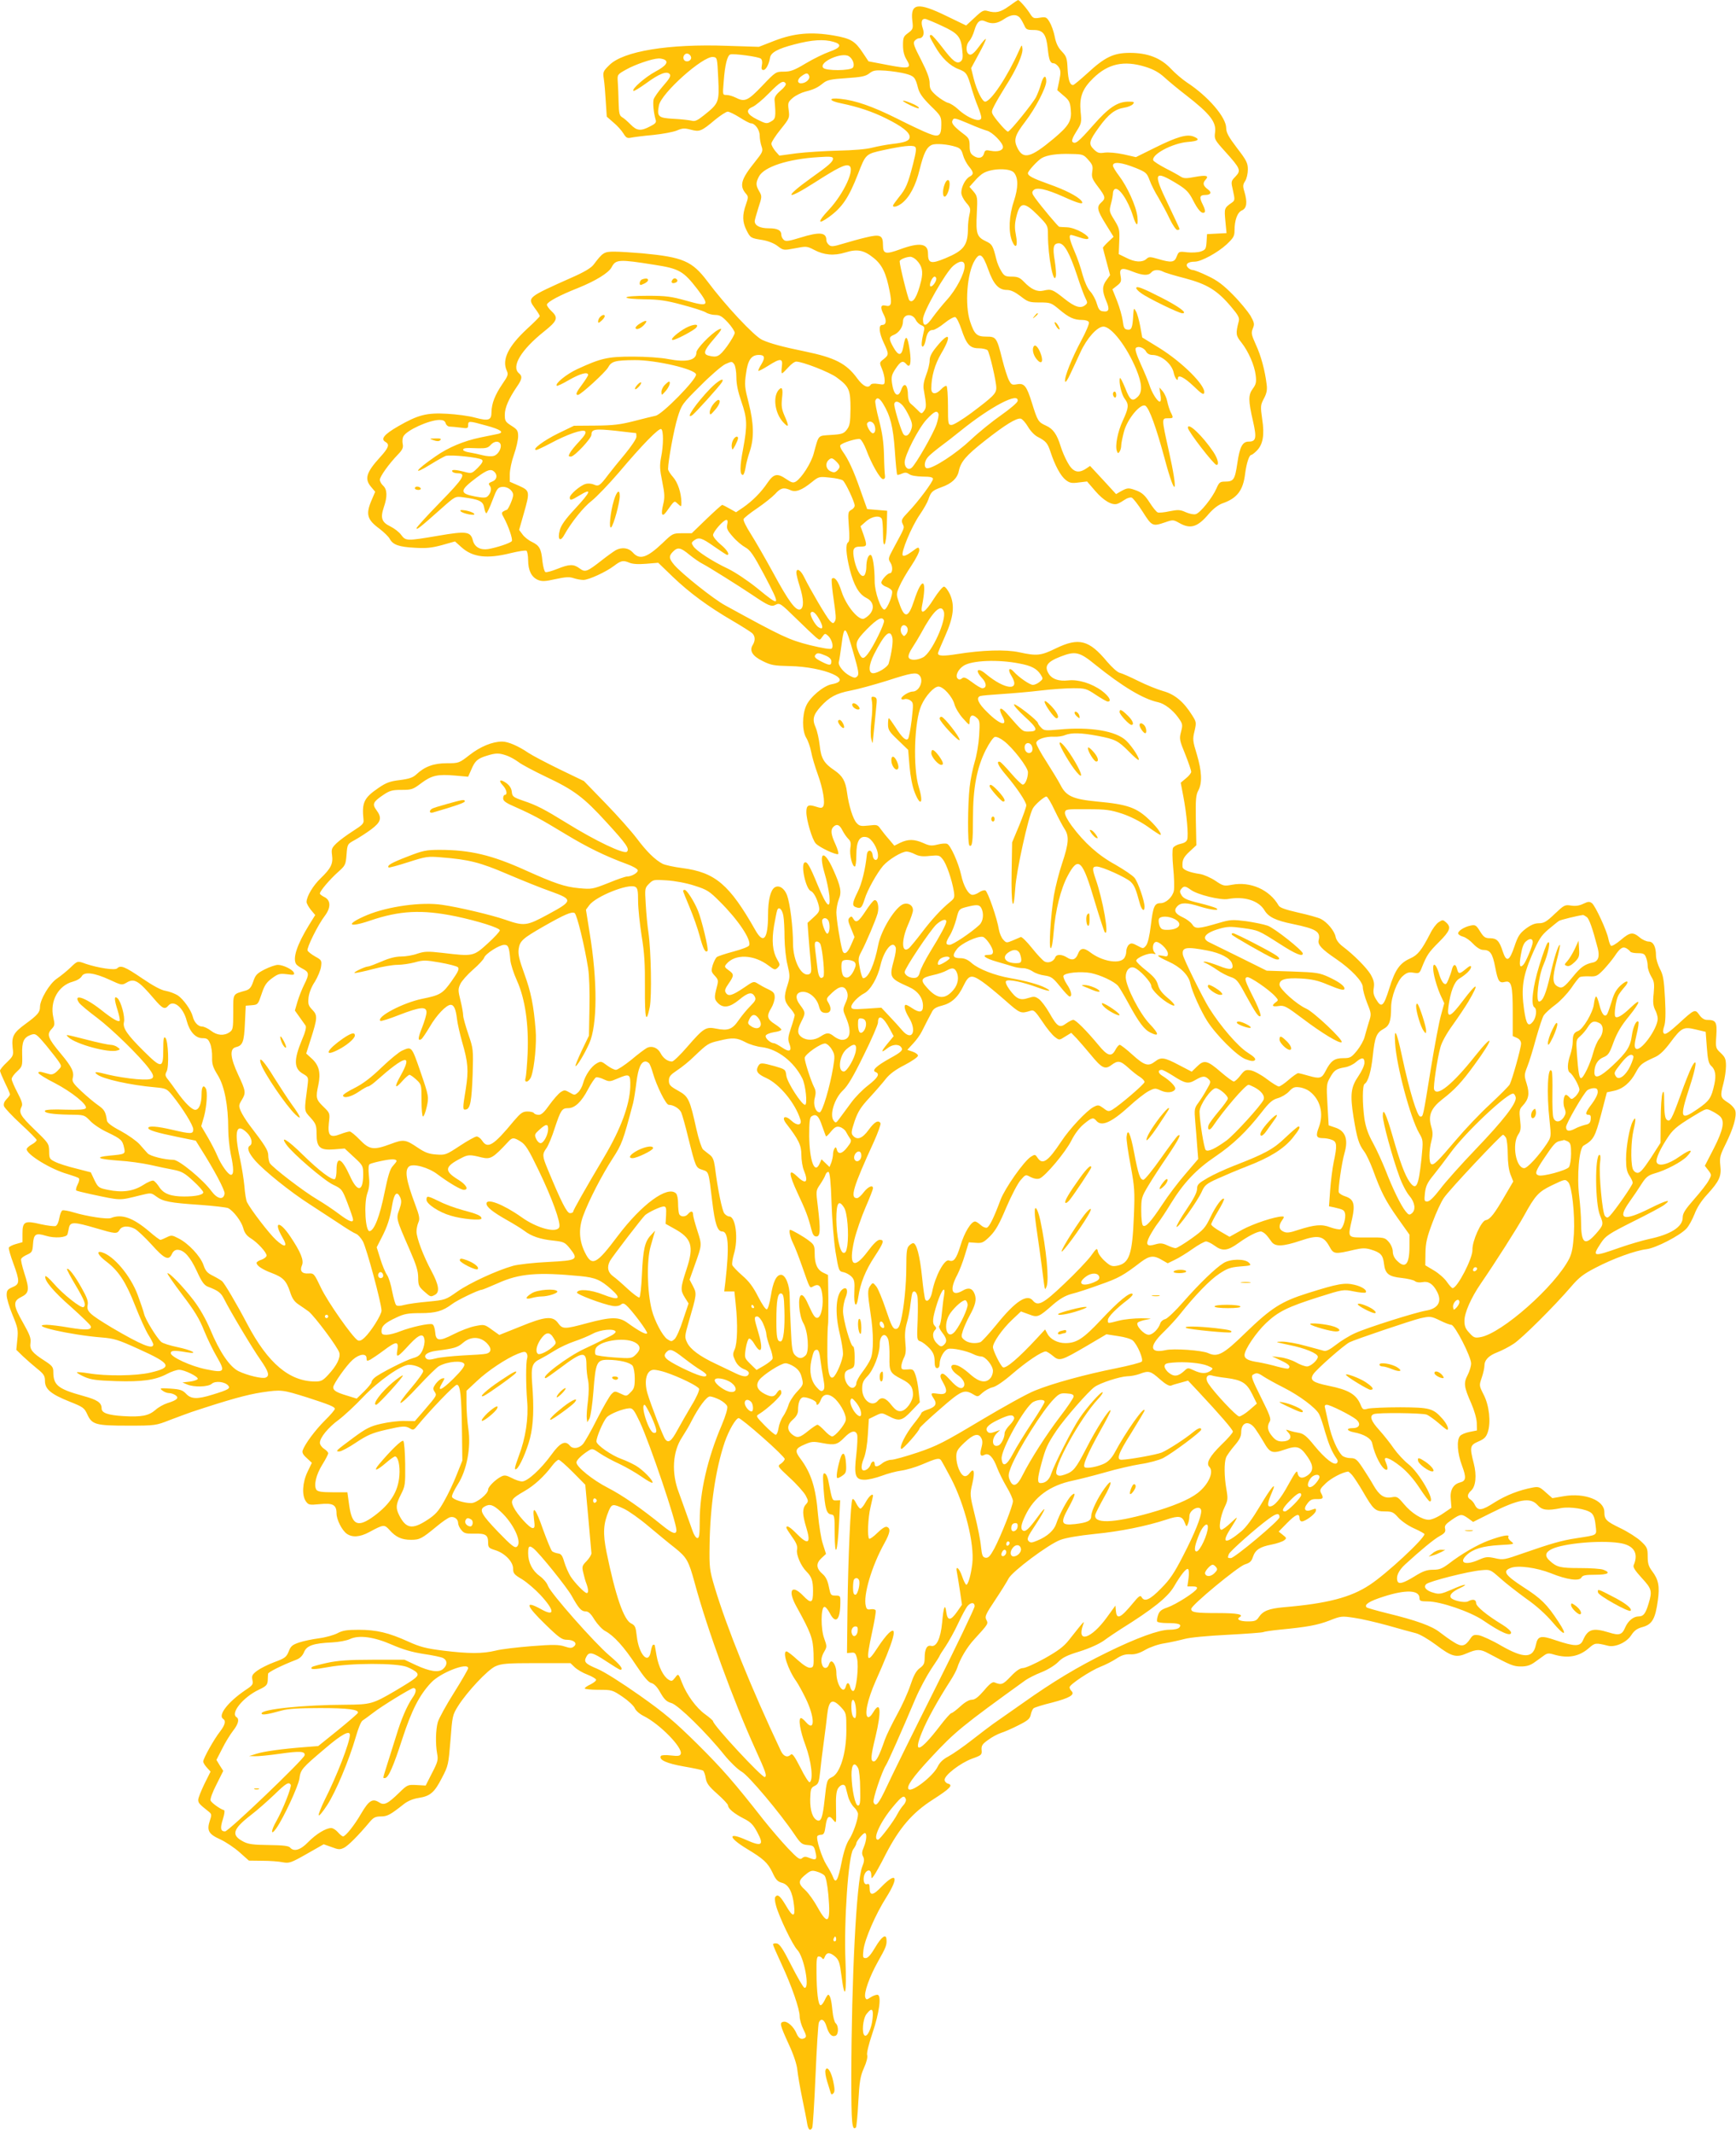 <?xml version="1.0" standalone="no"?>
<!DOCTYPE svg PUBLIC "-//W3C//DTD SVG 20010904//EN"
 "http://www.w3.org/TR/2001/REC-SVG-20010904/DTD/svg10.dtd">
<svg version="1.0" xmlns="http://www.w3.org/2000/svg"
 width="1042pt" height="1280pt" viewBox="0 0 1042 1280"
 preserveAspectRatio="xMidYMid meet">
<g transform="translate(0,1280) scale(0.1,-0.1)"
fill="#ffc107" stroke="none">
<path d="M6056 12763 c-51 -37 -79 -43 -128 -29 -23 7 -34 2 -78 -40 l-51 -47
-118 57 c-172 84 -217 77 -205 -28 6 -48 4 -52 -25 -74 -28 -20 -31 -28 -31
-74 0 -34 7 -62 21 -85 33 -54 18 -58 -113 -33 l-115 22 -34 51 c-47 71 -72
86 -175 104 -135 23 -237 14 -354 -31 l-95 -37 -190 6 c-350 13 -625 -32 -708
-116 -37 -36 -39 -42 -33 -81 4 -24 9 -85 12 -136 l6 -92 40 -35 c23 -19 49
-48 60 -66 16 -26 23 -30 46 -25 15 3 74 11 132 16 58 6 122 18 143 27 33 14
45 15 83 5 53 -14 63 -11 147 60 32 26 66 48 75 48 9 0 42 -16 72 -35 30 -19
60 -35 67 -35 25 0 53 -39 53 -74 0 -18 5 -47 11 -64 10 -29 7 -35 -40 -94
-83 -103 -95 -143 -53 -191 14 -16 14 -22 -1 -65 -22 -62 -21 -104 3 -152 24
-48 26 -49 96 -60 35 -6 70 -20 91 -36 35 -27 36 -27 105 -14 67 13 72 13 114
-9 60 -32 120 -37 188 -16 71 22 111 15 170 -33 51 -41 75 -91 96 -200 15 -75
10 -95 -25 -86 -30 7 -33 -11 -9 -57 17 -34 13 -59 -11 -59 -23 0 -19 -47 10
-108 31 -67 31 -71 -1 -97 -26 -20 -26 -21 -10 -59 9 -21 16 -51 16 -67 0 -28
-1 -29 -39 -23 -24 4 -41 2 -45 -5 -15 -24 -46 -9 -81 39 -65 89 -134 124
-313 161 -137 28 -210 48 -258 70 -48 23 -219 205 -328 351 -92 122 -147 145
-391 168 -60 5 -136 10 -168 10 -61 0 -69 -5 -124 -78 -15 -20 -57 -45 -130
-77 -269 -120 -269 -120 -223 -184 17 -22 30 -44 30 -48 0 -3 -34 -38 -76 -76
-113 -105 -153 -185 -122 -252 10 -22 7 -31 -27 -80 -44 -65 -64 -116 -65
-168 0 -49 -17 -55 -99 -33 -36 10 -111 20 -166 23 -124 7 -175 -6 -295 -75
-85 -49 -107 -77 -76 -94 26 -15 19 -35 -33 -92 -82 -90 -94 -129 -55 -176
l26 -31 -21 -49 c-37 -86 -28 -118 47 -173 26 -20 54 -47 61 -60 19 -36 55
-49 151 -54 68 -4 100 -1 163 16 l78 22 39 -35 c67 -60 152 -71 296 -35 46 11
88 18 94 14 5 -3 10 -29 10 -56 0 -62 20 -102 59 -119 25 -10 43 -9 106 5 59
13 83 14 107 6 17 -6 44 -11 60 -11 31 0 134 47 183 84 42 32 55 35 91 20 21
-9 54 -11 103 -7 l72 6 87 -84 c100 -96 213 -179 357 -263 55 -32 108 -66 118
-74 20 -17 22 -44 6 -71 -23 -35 -3 -68 59 -98 50 -25 69 -28 162 -30 207 -4
391 -84 252 -109 -49 -9 -130 -77 -153 -129 -25 -55 -25 -150 0 -192 11 -17
24 -55 30 -85 5 -29 23 -89 39 -133 32 -88 46 -173 33 -194 -7 -11 -15 -11
-45 -1 -44 14 -56 8 -56 -33 0 -48 35 -165 56 -188 22 -24 122 -71 135 -64 4
3 -3 29 -16 58 -27 58 -31 87 -13 105 20 20 37 14 54 -20 9 -18 25 -41 35 -51
15 -14 18 -26 13 -56 -6 -40 11 -111 27 -111 5 0 9 31 9 69 0 84 20 118 63
107 30 -7 67 -69 67 -111 0 -35 -28 -33 -32 3 -4 35 -32 37 -35 2 -9 -86 -30
-173 -55 -222 -34 -69 -35 -85 -7 -93 26 -9 33 -1 49 50 16 54 75 158 111 200
34 38 111 85 141 85 10 0 33 -7 50 -16 24 -12 46 -15 89 -10 54 5 59 4 78 -21
22 -27 54 -120 66 -190 6 -38 4 -44 -22 -65 -53 -43 -110 -105 -170 -184 -33
-44 -68 -85 -76 -93 -45 -37 -49 43 -7 139 17 38 30 77 30 88 0 28 -25 45 -54
38 -48 -12 -138 -156 -155 -248 -23 -118 -59 -198 -90 -198 -5 0 -14 27 -20
60 -11 54 -10 63 8 97 30 56 88 193 99 233 10 40 -1 84 -20 78 -7 -2 -31 -32
-53 -66 -42 -64 -57 -74 -74 -44 -8 14 -12 15 -22 5 -11 -11 -9 -23 9 -64 l21
-52 -21 -48 c-21 -50 -43 -63 -52 -31 -13 44 -36 189 -36 227 0 23 7 59 15 79
18 43 11 78 -34 178 -55 123 -90 109 -52 -21 13 -42 25 -102 29 -135 8 -89
-15 -69 -70 63 -48 117 -64 144 -79 135 -24 -14 8 -160 38 -171 17 -7 38 -47
48 -90 6 -29 2 -37 -31 -67 l-37 -34 6 -83 c4 -46 9 -114 13 -151 6 -58 4 -68
-10 -74 -45 -17 -95 79 -96 181 0 102 -18 244 -36 293 -16 42 -48 63 -74 47
-25 -16 -40 -76 -40 -164 0 -146 -27 -180 -76 -93 -156 275 -241 347 -439 373
-49 6 -102 18 -117 25 -46 24 -96 73 -156 153 -31 41 -115 136 -187 210 l-130
134 -145 70 c-80 39 -164 83 -188 99 -60 41 -122 68 -158 68 -58 0 -131 -30
-195 -80 -63 -49 -65 -50 -137 -50 -79 0 -133 -20 -183 -67 -20 -19 -44 -27
-99 -34 -59 -7 -83 -16 -128 -47 -88 -60 -101 -88 -90 -192 3 -21 -7 -31 -62
-66 -36 -23 -80 -55 -99 -73 -30 -29 -33 -36 -28 -73 7 -52 -7 -79 -68 -138
-46 -44 -84 -108 -85 -142 0 -9 12 -30 26 -48 l26 -31 -36 -58 c-74 -120 -101
-203 -78 -237 4 -6 22 -19 40 -28 38 -20 39 -32 8 -94 -13 -26 -31 -71 -40
-101 l-16 -55 27 -38 c16 -22 32 -45 37 -52 6 -9 -1 -39 -22 -87 -49 -118 -48
-170 4 -201 36 -21 36 -22 30 -72 -21 -159 -22 -149 18 -193 32 -36 36 -46 36
-97 0 -82 21 -100 106 -93 l63 5 56 -52 c54 -50 55 -52 55 -106 -1 -104 -35
-106 -80 -6 -49 108 -80 122 -80 36 0 -27 -4 -52 -10 -55 -16 -10 -95 50 -193
146 -91 90 -140 119 -97 59 38 -53 223 -212 279 -239 53 -25 55 -28 87 -111
18 -47 33 -91 33 -97 2 -23 -24 -13 -84 32 -33 25 -91 64 -130 87 -82 48 -272
194 -286 219 -5 10 -9 31 -9 47 0 29 -20 60 -115 184 -19 26 -42 62 -50 81
-13 30 -12 37 6 66 26 43 25 53 -21 151 -48 103 -53 156 -15 166 42 10 50 31
55 143 l5 106 37 3 c36 3 37 5 58 67 17 52 29 70 63 95 37 27 46 29 89 24 41
-6 47 -4 42 9 -7 19 -64 47 -96 47 -14 0 -49 -12 -79 -27 -47 -24 -56 -34 -69
-73 -12 -35 -22 -47 -45 -54 -80 -23 -75 -15 -75 -130 0 -97 -2 -106 -22 -120
-33 -23 -75 -20 -112 9 -18 14 -42 25 -53 25 -24 0 -48 26 -56 60 -10 39 -56
104 -90 127 -18 11 -50 23 -72 27 -27 4 -74 29 -143 76 -103 70 -128 80 -149
59 -13 -13 -115 3 -187 27 -52 19 -50 19 -94 -23 -22 -21 -58 -50 -80 -65 -44
-29 -102 -126 -102 -171 0 -31 -14 -48 -88 -102 -71 -52 -83 -74 -76 -142 6
-46 4 -50 -35 -88 -23 -21 -41 -44 -41 -50 0 -6 14 -39 30 -73 17 -34 30 -65
30 -69 0 -4 -9 -17 -21 -29 -14 -15 -19 -29 -15 -42 4 -11 49 -59 101 -107 52
-48 95 -91 95 -96 0 -6 -13 -18 -30 -27 -16 -9 -30 -22 -30 -28 0 -32 145
-121 245 -149 33 -10 64 -21 68 -25 5 -4 2 -21 -7 -38 -9 -17 -12 -33 -8 -36
5 -3 42 -12 83 -21 188 -40 171 -40 300 -8 65 16 66 16 96 -6 41 -31 83 -39
262 -51 84 -6 161 -15 171 -20 32 -17 79 -79 90 -119 7 -28 20 -46 44 -61 41
-25 96 -85 96 -104 0 -8 -14 -19 -30 -25 -17 -5 -30 -14 -30 -19 0 -17 35 -40
91 -61 68 -26 87 -45 110 -113 12 -39 26 -59 50 -75 19 -12 46 -32 62 -43 36
-29 176 -216 184 -248 7 -31 -16 -77 -67 -132 -31 -34 -43 -40 -77 -40 -155 0
-284 108 -409 345 -64 122 -137 245 -151 257 -9 7 -34 22 -56 33 -33 16 -44
29 -56 65 -19 53 -90 129 -150 159 -38 20 -43 20 -71 6 -16 -8 -33 -15 -37
-15 -5 0 -36 23 -68 51 -97 82 -164 106 -229 80 -23 -9 -146 10 -225 34 -29 9
-59 14 -66 12 -7 -3 -15 -24 -19 -47 -4 -24 -13 -43 -22 -47 -9 -3 -49 2 -90
11 -95 23 -109 16 -109 -55 l0 -53 -39 -11 c-22 -6 -41 -16 -43 -22 -2 -6 10
-48 27 -94 40 -109 39 -125 -5 -143 -30 -13 -35 -20 -35 -48 0 -19 16 -72 35
-118 32 -77 35 -91 29 -148 l-6 -62 39 -38 c21 -20 60 -54 86 -75 40 -32 47
-43 47 -74 0 -49 36 -79 146 -123 83 -33 90 -38 108 -77 28 -62 51 -68 246
-68 163 0 166 1 250 34 47 18 105 39 130 48 227 75 332 104 423 118 117 17
121 16 272 -31 130 -42 165 -56 165 -68 0 -6 -27 -38 -61 -71 -57 -57 -118
-139 -132 -178 -5 -13 2 -27 24 -46 l31 -29 -26 -54 c-31 -65 -35 -141 -10
-177 16 -22 21 -23 84 -17 78 8 100 -4 100 -55 0 -38 33 -103 62 -123 33 -23
78 -20 134 10 87 47 91 47 122 13 38 -43 73 -59 129 -59 52 0 64 6 155 81 31
26 66 50 78 54 25 8 50 -10 50 -35 0 -10 8 -28 19 -41 16 -20 27 -23 77 -22
69 2 84 -8 84 -53 0 -30 4 -34 42 -46 57 -17 108 -69 108 -111 0 -28 6 -36 54
-64 29 -18 78 -60 109 -93 87 -94 90 -134 6 -87 -103 57 -93 23 26 -92 81 -79
99 -91 128 -91 42 0 65 -21 42 -40 -13 -11 -23 -11 -56 0 -33 11 -69 12 -197
2 -86 -7 -184 -18 -217 -27 -78 -19 -161 -19 -315 0 -103 13 -139 22 -211 55
-117 53 -190 70 -296 70 -71 0 -97 -4 -128 -21 -22 -11 -71 -25 -110 -30 -38
-5 -92 -16 -119 -25 -41 -14 -51 -22 -63 -54 -14 -34 -23 -41 -86 -64 -38 -14
-85 -38 -104 -52 -29 -22 -33 -30 -28 -55 6 -26 2 -32 -42 -61 -106 -72 -167
-152 -133 -173 17 -11 11 -36 -18 -74 -36 -45 -102 -163 -102 -181 0 -8 10
-24 22 -37 l22 -24 -37 -74 c-20 -42 -37 -84 -37 -95 0 -19 6 -26 59 -68 22
-17 23 -21 11 -56 -20 -61 -8 -82 63 -114 34 -16 86 -51 116 -78 l55 -49 80
-1 c45 0 100 -4 123 -9 39 -7 49 -4 144 50 l102 58 48 -17 c42 -16 50 -16 76
-3 25 14 81 69 154 156 21 25 34 31 66 31 38 0 56 10 137 74 24 19 56 32 89
37 70 11 95 33 140 121 38 72 39 80 51 225 11 145 12 152 46 206 53 84 177
217 224 238 36 16 68 19 245 19 l205 0 26 -25 c15 -14 49 -34 76 -44 26 -10
50 -24 52 -30 2 -6 -13 -18 -32 -28 -20 -9 -36 -20 -36 -25 0 -4 37 -8 82 -8
81 0 84 -1 145 -42 34 -23 67 -54 73 -68 6 -15 29 -35 53 -47 97 -48 237 -191
223 -228 -4 -12 -16 -14 -59 -9 -32 4 -57 2 -60 -3 -14 -23 34 -45 137 -63 58
-10 110 -21 116 -25 5 -3 13 -24 16 -45 5 -31 18 -49 70 -95 35 -31 64 -62 64
-69 0 -19 38 -50 95 -79 40 -20 56 -36 80 -81 43 -79 28 -89 -66 -47 -111 50
-110 16 2 -52 103 -62 127 -85 155 -142 20 -44 31 -56 57 -63 40 -10 64 -54
73 -136 9 -73 -7 -73 -49 0 -33 55 -47 68 -61 54 -7 -7 -6 -26 2 -55 18 -67
99 -236 128 -266 41 -43 77 -238 42 -227 -7 3 -42 63 -78 134 -51 101 -71 130
-88 132 -12 2 -22 -1 -22 -6 0 -5 23 -58 51 -118 60 -129 109 -269 109 -314 0
-18 10 -53 22 -77 18 -36 20 -46 8 -53 -20 -12 -37 -2 -50 30 -16 38 -54 73
-77 68 -25 -5 -22 -18 31 -134 29 -62 49 -122 52 -155 3 -30 16 -106 29 -169
13 -63 27 -132 30 -153 6 -37 18 -47 30 -26 4 6 13 146 20 312 7 166 16 310
20 320 12 29 34 19 46 -23 14 -46 32 -65 54 -56 19 7 20 59 1 75 -7 6 -16 39
-19 74 -6 65 -15 97 -26 97 -3 0 -13 -15 -21 -33 -8 -17 -19 -31 -25 -30 -14
3 -23 79 -24 196 -1 78 2 97 13 97 8 0 18 -5 22 -12 5 -7 10 -4 15 10 11 28
31 28 63 0 22 -20 27 -37 37 -115 20 -157 32 -111 24 88 -10 239 17 629 46
671 11 15 19 31 19 36 0 13 40 62 51 62 14 0 11 -43 -6 -84 -12 -28 -13 -41
-4 -57 8 -16 7 -30 -6 -62 -34 -86 -64 -666 -65 -1264 0 -276 4 -322 28 -299
3 4 10 72 14 153 7 125 12 154 34 204 16 35 23 65 19 78 -3 12 9 63 31 128 43
126 57 233 30 233 -9 0 -28 -7 -41 -16 -22 -15 -25 -15 -31 -1 -10 27 25 125
76 216 48 85 54 99 51 134 -2 35 -30 15 -67 -48 -26 -44 -44 -65 -57 -65 -18
0 -19 5 -14 50 8 64 73 214 138 316 76 121 61 155 -29 63 -52 -55 -72 -57 -72
-9 0 21 -4 28 -14 24 -28 -11 -30 59 -2 78 15 10 26 0 26 -25 1 -22 1 -22 16
-2 8 11 40 67 69 125 83 161 160 251 283 330 106 68 125 88 92 97 -11 3 -20
13 -20 23 0 28 94 100 163 126 59 21 62 24 59 53 -2 26 5 36 39 60 22 17 57
35 77 42 20 6 68 27 105 46 56 28 69 39 74 63 3 16 11 34 17 39 6 5 56 21 110
34 104 27 140 47 118 69 -7 7 -12 17 -12 23 0 17 126 100 187 124 29 11 71 33
94 48 30 20 52 27 82 26 29 -2 56 6 92 27 28 16 79 34 115 39 36 6 90 18 120
26 33 9 137 19 258 25 112 6 208 13 214 16 5 3 51 10 101 15 166 16 225 27
298 55 68 27 74 27 147 16 43 -6 133 -27 202 -46 69 -20 144 -40 167 -46 25
-6 76 -36 122 -70 95 -72 122 -79 186 -51 60 26 81 26 130 -1 133 -71 149 -78
195 -78 34 0 56 7 81 25 19 13 44 32 57 41 19 14 29 15 61 5 83 -24 150 -12
209 40 36 31 39 32 115 13 43 -10 110 20 138 63 18 28 35 41 70 50 56 16 75
49 90 159 12 85 4 126 -35 177 -20 27 -26 45 -26 87 0 49 -3 56 -40 91 -22 21
-78 57 -124 79 -85 41 -96 52 -96 97 0 70 -117 116 -242 95 l-70 -12 -40 35
c-35 32 -43 35 -76 29 -82 -15 -161 -46 -230 -89 -77 -50 -100 -53 -119 -16
-6 14 -19 28 -27 33 -21 12 -20 31 4 53 28 25 35 91 16 164 -25 98 -23 109 28
131 35 15 46 26 56 55 20 59 9 161 -24 225 -28 55 -28 56 -12 103 9 26 16 58
16 70 0 36 25 62 77 82 26 10 71 33 98 51 51 33 244 225 347 345 46 54 74 75
146 112 105 55 238 103 305 111 56 7 198 80 239 123 15 15 36 55 49 87 14 38
40 79 75 117 74 81 88 111 80 175 -5 48 -2 61 33 131 45 92 66 162 57 198 -4
14 -23 36 -46 50 -44 28 -46 36 -25 115 8 30 15 77 15 103 0 42 -5 53 -31 78
-31 29 -32 31 -27 105 5 82 -2 94 -56 94 -16 0 -32 10 -46 30 -26 37 -29 35
-128 -56 -52 -47 -76 -64 -84 -56 -7 7 -7 20 1 44 8 23 10 74 5 167 -6 113
-11 141 -31 178 -12 24 -23 59 -23 78 0 54 -16 85 -44 85 -13 0 -38 11 -54 25
-41 34 -58 32 -114 -16 -26 -22 -52 -38 -58 -34 -5 3 -12 22 -16 42 -9 48 -77
195 -98 213 -15 11 -22 11 -52 -3 -24 -12 -47 -15 -74 -11 -37 6 -42 3 -98
-50 -49 -47 -65 -56 -95 -56 -25 0 -48 -10 -79 -33 -36 -28 -47 -44 -68 -107
-30 -89 -48 -96 -70 -29 -20 63 -36 79 -76 79 -29 0 -38 6 -60 41 -23 37 -28
41 -57 35 -39 -8 -79 -34 -74 -49 2 -6 15 -14 30 -18 15 -4 42 -23 60 -43 21
-22 44 -36 59 -36 43 0 57 -21 73 -105 16 -83 24 -96 58 -87 39 10 47 -20 47
-178 l0 -147 25 -11 c16 -7 25 -20 25 -34 0 -27 -53 -216 -68 -245 -6 -11 -59
-64 -118 -119 -59 -54 -151 -151 -204 -214 -112 -132 -135 -154 -149 -145 -15
8 -14 84 1 139 9 34 9 53 -1 85 -20 67 -2 111 67 165 74 57 116 102 191 205
119 162 123 202 5 54 -134 -169 -230 -247 -246 -200 -6 15 19 185 38 253 8 30
37 83 75 135 33 46 75 109 93 139 69 118 54 120 -33 5 -75 -100 -97 -109 -87
-36 12 89 35 150 64 168 43 26 72 55 72 71 0 9 -10 6 -31 -12 -38 -32 -45 -32
-53 -1 -8 33 -22 32 -31 -2 -3 -15 -13 -42 -21 -61 -12 -29 -16 -32 -29 -22
-8 7 -19 29 -25 49 -24 86 -50 81 -31 -6 7 -32 23 -82 36 -111 l24 -52 -20
-73 c-11 -39 -38 -182 -60 -317 -49 -301 -46 -290 -64 -290 -18 0 -65 153
-110 364 -32 150 -48 179 -41 76 8 -136 92 -449 144 -539 25 -43 25 -44 14
-157 -18 -165 -31 -191 -71 -136 -28 40 -57 117 -101 271 -40 139 -60 180 -60
125 0 -38 58 -251 99 -362 16 -46 44 -99 61 -118 33 -39 40 -84 14 -105 -14
-11 -19 -10 -36 11 -29 35 -80 140 -121 247 -20 50 -54 125 -76 165 -29 52
-43 94 -51 143 -13 94 -13 202 1 211 21 13 39 74 49 168 12 113 22 139 65 162
35 19 45 47 45 130 0 61 37 160 71 188 23 20 36 24 64 19 33 -5 36 -4 50 33
30 74 40 89 102 151 67 67 75 89 43 118 -18 16 -21 17 -45 1 -14 -9 -37 -40
-51 -69 -51 -99 -74 -128 -119 -148 -63 -28 -91 -67 -126 -180 -34 -109 -47
-120 -79 -66 -15 24 -19 42 -14 70 4 29 0 46 -19 80 -25 41 -99 116 -169 169
-21 16 -38 38 -41 56 -7 36 -50 88 -89 108 -16 8 -77 25 -136 38 -74 17 -110
29 -117 42 -54 95 -169 146 -280 125 -47 -9 -53 -8 -100 24 -27 18 -68 36 -90
40 -68 10 -105 26 -107 43 -3 40 5 58 43 93 l40 37 -3 149 c-2 125 0 153 15
180 24 45 21 115 -9 216 -25 81 -26 91 -14 140 12 52 11 55 -15 96 -50 80
-104 125 -173 144 -35 10 -102 37 -150 61 -48 24 -98 46 -112 49 -14 4 -47 34
-75 67 -108 130 -169 146 -306 80 -92 -45 -115 -47 -221 -24 -82 18 -224 13
-374 -11 -82 -13 -114 -12 -114 5 0 4 19 50 42 101 52 116 60 185 30 253 -12
25 -28 46 -36 46 -8 0 -36 -34 -62 -75 -51 -81 -81 -99 -70 -42 33 165 2 185
-48 31 -34 -104 -57 -107 -89 -12 -18 52 -18 54 2 100 11 26 43 82 71 123 29
44 50 85 48 96 -3 19 -6 18 -46 -12 -29 -21 -47 -28 -53 -22 -14 14 52 173
102 245 22 32 45 72 51 90 16 47 23 54 80 75 60 21 94 53 103 96 12 57 44 94
156 182 122 96 190 138 216 133 9 -2 28 -23 43 -48 14 -25 40 -52 58 -61 50
-26 60 -37 78 -92 26 -79 60 -143 91 -167 23 -18 36 -21 78 -15 l50 6 49 -57
c51 -59 102 -88 133 -77 10 3 30 15 45 25 14 10 33 15 41 12 8 -3 38 -41 66
-85 55 -87 59 -89 135 -63 46 16 49 16 86 -5 66 -37 109 -24 176 56 26 30 56
53 80 62 90 31 126 78 138 181 8 60 24 110 36 110 4 0 19 11 33 25 38 38 48
95 33 191 -11 77 -10 83 10 122 17 31 21 53 17 84 -10 84 -34 174 -65 240 -27
60 -29 71 -18 97 11 27 9 35 -15 78 -16 25 -62 82 -104 124 -58 59 -95 87
-151 113 -41 20 -82 36 -91 36 -9 0 -22 7 -30 16 -16 19 2 34 42 34 39 0 138
54 192 104 40 38 47 49 47 82 0 63 17 110 45 122 29 13 33 49 14 113 -10 32
-9 42 5 63 9 14 16 45 16 69 0 39 -8 55 -65 129 -51 67 -65 93 -65 120 0 64
-108 190 -235 273 -27 18 -71 55 -96 82 -61 65 -139 96 -247 96 -98 0 -150
-25 -256 -123 -42 -38 -80 -70 -85 -70 -19 0 -29 28 -33 97 -3 65 -7 76 -35
105 -22 23 -35 50 -42 88 -6 31 -20 70 -31 88 -18 30 -23 32 -59 26 -35 -6
-41 -3 -57 22 -20 33 -65 84 -73 84 -3 0 -28 -17 -55 -37z m66 -70 c8 -10 19
-30 26 -45 10 -25 17 -28 57 -28 56 0 75 -25 84 -113 7 -68 15 -87 36 -87 8 0
21 -10 30 -23 12 -20 13 -32 3 -81 l-12 -57 38 -33 c33 -27 39 -39 43 -82 7
-69 -10 -98 -104 -177 -138 -115 -181 -125 -216 -55 -24 48 -16 76 46 157 62
80 127 206 127 243 0 42 -18 34 -31 -14 -6 -24 -20 -59 -30 -80 -21 -40 -157
-208 -169 -208 -9 0 -62 59 -86 95 -14 22 -14 27 6 65 12 23 42 74 67 114 62
96 105 192 100 225 -3 25 -4 24 -21 -14 -69 -155 -169 -305 -203 -305 -17 0
-50 66 -69 140 l-15 61 46 85 c26 47 45 88 42 90 -2 3 -21 -18 -41 -46 -24
-33 -43 -50 -54 -48 -25 5 -28 55 -4 82 10 11 24 40 30 62 16 55 35 71 68 55
38 -17 70 -13 110 14 43 29 75 32 96 8z m-469 -48 c96 -44 114 -65 122 -140 6
-48 4 -63 -8 -73 -23 -19 -48 0 -113 86 -30 39 -59 72 -64 72 -15 0 -13 -8 20
-64 40 -72 91 -121 144 -141 47 -18 52 -26 79 -120 8 -27 24 -74 36 -103 12
-29 21 -59 21 -67 0 -35 -80 -6 -140 50 -19 18 -46 35 -60 38 -14 4 -45 23
-68 42 -36 32 -42 42 -42 76 0 28 -15 68 -51 139 -43 83 -50 102 -39 115 7 8
18 15 25 15 25 0 36 25 24 59 -14 41 -6 64 21 56 11 -4 53 -21 93 -40z m-650
-96 c54 -15 44 -36 -26 -60 -31 -11 -95 -42 -140 -69 -70 -42 -92 -50 -132
-50 -48 0 -50 -1 -130 -85 -87 -91 -105 -99 -161 -70 -16 8 -40 15 -53 15 -24
0 -24 0 -17 83 7 95 21 153 39 160 19 7 170 -13 184 -25 7 -6 10 -22 6 -39 -4
-22 -2 -29 10 -29 14 0 33 35 39 74 5 31 47 54 148 80 103 27 174 32 233 15z
m-855 -92 c4 -20 -25 -34 -40 -19 -15 15 -1 44 19 40 10 -2 19 -11 21 -21z
m948 5 c23 -15 36 -52 23 -68 -16 -19 -162 -20 -178 -1 -28 34 113 97 155 69z
m-785 -132 c7 -144 4 -150 -86 -222 -40 -32 -54 -38 -75 -32 -14 3 -62 9 -107
11 -92 5 -101 13 -88 80 13 73 265 298 325 291 25 -3 25 -4 31 -128z m-327
114 c33 -13 15 -39 -49 -73 -63 -34 -144 -105 -133 -116 3 -4 37 17 76 45 79
58 125 76 142 55 8 -10 -1 -27 -40 -71 -28 -32 -53 -68 -57 -81 -5 -24 0 -78
12 -120 6 -18 0 -25 -34 -42 -55 -29 -79 -26 -116 12 -17 17 -39 37 -50 43
-17 10 -20 23 -22 90 -1 43 -3 99 -5 123 -3 43 -3 44 51 74 51 29 155 65 193
66 9 1 23 -2 32 -5z m2891 -45 c48 -15 81 -33 114 -63 25 -23 84 -72 131 -108
143 -111 182 -161 173 -223 -5 -40 -3 -44 62 -116 91 -101 95 -112 61 -148
-28 -29 -28 -30 -15 -86 12 -54 11 -58 -7 -71 -46 -32 -46 -34 -39 -110 l7
-73 -59 -3 -58 -3 -3 -47 c-3 -42 -6 -47 -34 -57 -17 -6 -54 -8 -82 -5 -50 6
-51 5 -63 -25 -13 -36 -32 -39 -112 -15 -48 14 -55 14 -70 0 -25 -22 -69 -20
-121 7 l-45 22 3 76 c3 70 1 79 -29 128 -31 50 -32 54 -21 97 7 24 12 53 12
64 0 10 5 22 11 25 24 15 80 -67 109 -160 20 -65 33 -68 27 -6 -7 63 -60 180
-111 247 -20 26 -36 53 -36 60 0 26 52 20 137 -14 61 -25 67 -30 83 -73 9 -26
33 -73 53 -105 19 -33 50 -89 67 -126 18 -38 39 -68 46 -68 8 0 14 3 14 6 0 3
-32 71 -70 151 -92 190 -84 206 62 116 48 -30 65 -48 88 -93 31 -61 53 -85 69
-75 7 4 4 20 -9 46 -23 45 -20 59 15 59 32 0 40 15 17 32 -30 22 -35 38 -17
58 24 26 7 31 -64 18 -52 -10 -66 -9 -84 2 -12 8 -53 31 -91 50 -38 20 -71 41
-74 48 -11 35 114 102 206 110 67 5 78 16 35 33 -40 15 -99 -2 -232 -68 l-113
-56 -75 17 c-43 9 -90 13 -113 10 -33 -5 -42 -2 -65 20 -33 33 -29 49 34 136
54 74 93 105 149 114 22 3 45 13 52 21 11 13 7 15 -26 15 -66 0 -119 -35 -212
-141 -89 -101 -108 -117 -125 -100 -6 6 2 28 23 61 31 49 33 54 26 121 -8 87
11 137 76 200 89 87 184 108 313 68z m-1441 -41 c53 -14 60 -22 76 -85 8 -32
27 -59 75 -107 63 -61 65 -65 65 -113 0 -69 -14 -79 -76 -54 -27 10 -112 50
-189 89 -146 73 -251 110 -342 119 -73 8 -70 -12 5 -27 102 -21 189 -50 271
-91 95 -47 141 -83 141 -110 0 -24 -25 -34 -105 -43 -33 -4 -87 -14 -119 -22
-37 -10 -115 -16 -205 -18 -80 -2 -193 -9 -250 -16 l-103 -14 -24 27 c-13 16
-24 36 -24 45 0 9 25 48 55 85 54 67 55 70 49 116 -6 44 -4 49 25 74 18 15 51
31 74 37 52 13 75 24 109 52 23 18 46 23 138 29 90 6 115 11 137 28 24 19 37
21 98 17 39 -3 92 -11 119 -18z m-577 -14 c7 -19 -21 -44 -49 -44 -25 0 -23
26 4 44 28 20 37 20 45 0z m-141 -45 c4 -7 -9 -25 -31 -43 -27 -23 -37 -39
-36 -56 9 -102 7 -114 -21 -129 -25 -15 -31 -14 -83 12 -63 31 -73 57 -27 76
16 7 60 43 97 81 69 70 87 80 101 59z m1101 -242 c43 -19 91 -37 106 -41 33
-8 97 -73 97 -98 0 -21 -30 -31 -73 -23 -29 6 -35 4 -40 -14 -7 -29 -33 -36
-62 -17 -20 13 -25 25 -25 60 0 38 -5 48 -31 68 -60 45 -79 67 -73 82 8 21 11
21 101 -17z m-80 -138 c26 -8 35 -18 43 -49 6 -22 22 -52 35 -68 30 -36 31
-48 5 -62 -25 -13 -50 -61 -50 -96 0 -15 13 -41 29 -60 26 -29 28 -37 20 -71
-5 -21 -9 -57 -9 -79 0 -106 -23 -137 -136 -184 -87 -36 -104 -31 -104 30 0
59 -50 67 -167 24 -87 -32 -103 -28 -103 24 0 61 -16 68 -103 47 -39 -9 -102
-27 -139 -38 -55 -17 -70 -18 -82 -7 -9 7 -16 20 -16 29 0 47 -40 51 -156 15
-68 -21 -87 -24 -99 -14 -8 7 -15 20 -15 29 0 29 -22 41 -76 41 -52 0 -84 16
-84 43 0 6 10 42 22 80 22 66 22 70 5 99 -21 36 -21 51 -2 88 30 59 175 106
358 117 72 5 87 3 87 -9 0 -18 -24 -40 -130 -115 -169 -121 -156 -141 19 -29
139 89 183 111 206 102 41 -15 -29 -168 -122 -267 -67 -71 -66 -91 3 -41 80
58 119 117 174 258 46 119 46 120 152 143 116 25 172 31 189 21 11 -7 9 -26
-10 -102 -31 -121 -43 -150 -86 -202 -19 -24 -35 -46 -35 -50 0 -13 28 -5 53
14 47 37 84 107 107 203 25 100 42 134 74 148 23 9 93 4 143 -12z m795 -78
c26 -29 29 -39 24 -71 -5 -32 -1 -44 34 -90 46 -61 48 -70 20 -95 -29 -26 -25
-46 27 -130 l47 -76 -32 -30 c-18 -17 -32 -33 -32 -36 0 -3 10 -41 22 -85 l21
-79 -21 -29 c-27 -36 -28 -65 -2 -126 22 -51 17 -68 -21 -62 -18 2 -26 13 -36
47 -7 25 -25 57 -39 72 -16 17 -33 55 -46 100 -10 40 -32 104 -49 142 -30 71
-35 97 -20 97 5 0 28 -7 52 -15 63 -22 71 -3 13 31 -28 16 -64 29 -88 30 -23
1 -44 2 -48 3 -7 1 -105 118 -145 173 -18 25 -21 34 -11 45 18 22 76 9 180
-37 96 -44 130 -51 108 -24 -23 27 -97 65 -197 100 -97 35 -123 49 -123 65 0
13 60 78 84 91 32 18 94 27 175 24 69 -1 75 -3 103 -35z m-445 -78 c26 -33 25
-89 -1 -169 -30 -88 -34 -185 -11 -241 22 -52 36 -30 23 35 -8 40 -8 67 1 105
22 97 46 100 130 16 60 -61 61 -63 61 -118 0 -131 35 -310 48 -247 2 11 -1 52
-7 91 -14 82 -8 105 25 105 32 0 64 -58 109 -193 19 -59 42 -121 50 -136 13
-26 13 -30 0 -41 -28 -24 -63 -13 -127 38 -70 56 -79 59 -125 48 -38 -9 -74 8
-117 53 -24 25 -38 31 -73 31 -38 0 -46 4 -63 33 -11 17 -25 50 -30 72 -20 81
-25 90 -62 107 -55 26 -61 46 -55 165 5 99 4 105 -19 133 l-25 29 32 36 c17
20 41 41 53 47 53 29 161 30 183 1z m-156 -578 c32 -91 63 -125 113 -125 23 0
48 -12 81 -37 45 -35 53 -38 115 -38 65 0 70 -2 118 -42 58 -49 89 -63 138
-63 21 0 37 -6 40 -14 3 -8 -17 -56 -45 -108 -57 -106 -104 -223 -98 -247 2
-9 15 9 31 44 16 33 43 92 61 131 39 85 101 154 138 154 48 0 140 -119 197
-256 35 -85 38 -136 10 -164 -33 -33 -47 -24 -76 51 -16 39 -30 66 -32 60 -8
-24 10 -100 29 -124 26 -34 24 -54 -11 -130 -31 -66 -48 -152 -36 -184 6 -15
8 -15 16 -3 6 8 10 25 10 38 0 12 8 50 17 84 21 76 100 170 128 153 23 -14 65
-130 115 -315 67 -251 85 -219 25 47 -43 193 -43 193 -5 193 34 0 35 1 16 38
-7 15 -16 44 -20 64 -4 20 -16 47 -27 60 l-20 23 6 -42 c5 -29 3 -43 -4 -43
-14 0 -48 54 -62 100 -6 19 -29 75 -51 123 -27 60 -37 92 -30 99 14 14 50 1
62 -23 6 -11 21 -19 36 -19 54 0 117 -52 129 -107 6 -31 25 -56 25 -34 0 26
38 7 94 -46 48 -47 61 -54 64 -40 9 43 -130 182 -268 268 l-104 64 -12 67 c-7
36 -18 77 -26 90 -12 22 -13 21 -16 -22 -4 -77 -10 -92 -35 -88 -18 2 -23 11
-28 53 -4 28 -19 81 -34 119 l-28 70 28 22 c24 19 27 26 21 58 -9 47 6 53 73
26 61 -24 94 -25 111 -5 14 17 43 19 71 5 10 -6 70 -24 132 -40 132 -35 193
-72 275 -169 45 -53 53 -68 47 -90 -19 -74 -17 -85 16 -126 42 -53 79 -137 86
-197 5 -41 2 -54 -17 -80 -28 -38 -28 -70 1 -196 23 -101 18 -122 -26 -122
-37 0 -54 -31 -68 -129 -15 -100 -22 -111 -75 -111 -29 0 -35 -5 -51 -42 -24
-55 -96 -145 -123 -153 -11 -4 -37 1 -60 11 -35 16 -47 16 -98 6 -31 -7 -64
-10 -71 -7 -8 3 -30 30 -49 60 -26 41 -45 58 -75 70 -51 19 -56 19 -95 -2
l-31 -18 -78 85 -78 84 -27 -18 c-46 -29 -77 -18 -108 39 -16 28 -34 71 -42
98 -22 71 -45 104 -88 123 -46 21 -50 27 -84 136 -32 103 -46 120 -90 112 -29
-5 -34 -3 -48 24 -9 17 -27 73 -40 125 -33 132 -37 137 -95 137 -58 0 -72 13
-98 90 -33 100 -19 292 28 368 30 50 47 38 80 -53z m-431 55 c35 -35 42 -68
29 -125 -23 -95 -49 -139 -71 -117 -8 8 -58 208 -58 234 0 10 37 26 63 27 9 1
26 -8 37 -19z m-1572 -29 c149 -23 174 -38 257 -145 77 -102 70 -109 -67 -70
-90 25 -120 29 -230 29 -79 0 -128 -4 -128 -10 0 -6 43 -10 108 -11 86 -1 131
-7 226 -33 66 -17 130 -38 143 -46 12 -8 38 -15 56 -15 28 0 42 -9 76 -45 22
-24 41 -53 41 -62 0 -10 -21 -46 -46 -81 -47 -63 -60 -69 -111 -56 -34 9 -28
30 27 94 54 62 61 77 31 61 -44 -24 -131 -114 -131 -136 0 -47 -58 -61 -168
-40 -45 9 -135 15 -214 15 -150 0 -190 -9 -333 -75 -65 -30 -136 -88 -123
-100 3 -3 36 13 74 35 66 38 114 51 114 30 0 -5 -16 -30 -35 -56 -35 -46 -43
-64 -26 -64 16 0 164 135 181 165 20 37 42 43 160 44 126 1 363 -54 368 -86 4
-29 -203 -240 -243 -248 -16 -3 -75 -18 -130 -32 -82 -21 -124 -26 -230 -27
l-130 -1 -95 -46 c-86 -42 -162 -99 -131 -99 6 0 44 18 84 39 100 54 195 87
209 73 8 -8 -1 -24 -34 -60 -25 -26 -51 -58 -57 -70 -10 -19 -9 -22 6 -22 21
0 123 109 123 131 0 34 21 37 145 24 66 -8 121 -14 123 -14 1 -1 2 -11 2 -22
0 -12 -31 -58 -68 -103 -37 -44 -83 -101 -102 -126 -48 -64 -57 -71 -85 -58
-13 6 -35 8 -49 4 -32 -8 -96 -63 -96 -82 0 -19 9 -17 55 11 82 50 74 27 -25
-80 -56 -60 -83 -98 -90 -127 -15 -55 2 -74 27 -28 41 74 116 168 165 205 29
23 102 99 163 170 140 166 241 269 254 260 14 -8 14 -97 -1 -170 -9 -48 -8
-72 7 -145 15 -75 16 -96 5 -140 -14 -58 -6 -76 19 -42 52 72 47 69 70 48 21
-19 21 -19 21 10 -1 56 -21 118 -50 151 -17 19 -30 40 -30 48 0 48 36 242 57
309 24 78 28 83 137 191 61 62 129 120 150 130 38 17 40 17 53 -1 7 -10 13
-44 13 -78 0 -42 10 -88 30 -146 35 -101 37 -140 10 -286 -20 -104 -20 -154
-1 -154 5 0 12 19 16 43 3 23 15 68 26 100 26 79 24 166 -7 288 -24 94 -26
109 -16 178 11 82 32 111 78 111 34 0 38 -16 14 -56 -12 -19 -20 -37 -18 -39
2 -3 29 11 59 30 74 47 89 46 82 -5 -3 -22 -3 -40 1 -40 4 0 20 16 37 35 17
19 38 35 48 35 38 0 200 -63 243 -95 75 -55 83 -74 83 -187 -1 -83 -4 -102
-21 -125 -19 -25 -29 -29 -95 -33 -82 -6 -73 5 -105 -112 -15 -57 -72 -146
-107 -168 -16 -9 -25 -7 -56 14 -55 38 -76 34 -114 -21 -39 -58 -89 -108 -146
-148 l-43 -29 -39 22 c-21 12 -41 22 -44 22 -4 0 -46 -38 -95 -85 l-88 -85
-57 0 c-56 0 -58 -1 -118 -59 -94 -89 -138 -103 -179 -56 -24 27 -64 33 -101
14 -12 -7 -49 -33 -82 -59 -92 -72 -102 -76 -136 -51 -36 27 -62 26 -134 -3
-33 -13 -64 -22 -71 -19 -6 2 -14 31 -18 64 -7 76 -18 95 -63 117 -20 9 -45
29 -56 44 l-21 28 27 95 c39 136 38 140 -28 170 l-55 24 0 46 c0 25 11 78 25
117 14 39 25 89 25 110 0 33 -5 41 -40 63 -36 23 -40 29 -40 66 0 42 23 95 71
166 33 47 36 65 14 83 -48 40 13 141 151 251 79 63 87 82 45 121 -18 17 -30
35 -28 41 5 17 78 56 187 99 104 42 183 90 201 124 25 48 43 49 257 15z m1862
-8 c0 -44 -52 -143 -107 -203 -27 -30 -64 -76 -83 -102 -40 -58 -60 -62 -60
-13 0 43 136 281 182 320 41 34 68 33 68 -2z m-170 -76 c0 -19 -27 -53 -36
-45 -9 10 12 58 26 58 5 0 10 -6 10 -13z m-123 -247 c6 -13 22 -28 34 -32 17
-7 20 -13 14 -36 -14 -59 -17 -92 -7 -92 6 0 14 17 18 38 8 44 20 62 44 62 10
0 41 18 69 41 28 23 58 39 65 36 8 -3 24 -35 36 -71 31 -93 51 -116 105 -116
23 0 47 -6 53 -12 12 -16 52 -186 52 -225 0 -35 -18 -52 -151 -152 -53 -39
-105 -71 -117 -71 -21 0 -22 4 -22 114 0 63 -4 117 -9 120 -4 3 -19 -6 -31
-19 -32 -34 -60 -33 -60 3 0 72 21 145 59 210 66 111 50 137 -26 43 -31 -37
-43 -61 -43 -84 0 -18 -9 -57 -21 -87 -14 -37 -19 -66 -14 -90 16 -91 16 -105
2 -125 -15 -20 -16 -20 -40 5 -14 14 -32 31 -41 38 -9 7 -16 28 -16 47 0 67
-23 87 -41 35 -18 -51 -45 -31 -55 41 -5 37 -2 51 22 87 30 45 44 51 65 26 22
-26 30 7 20 81 -14 95 -26 102 -39 24 -10 -56 -29 -57 -59 -4 -29 51 -29 63 1
75 31 12 56 48 56 81 0 45 56 52 77 9z m-197 -502 c44 -72 61 -139 71 -282 5
-77 12 -142 14 -145 3 -2 16 1 29 7 18 8 28 7 43 -3 11 -9 43 -14 81 -15 45 0
62 -4 62 -14 0 -17 -90 -138 -148 -198 -41 -43 -44 -50 -34 -72 12 -26 14 -18
-57 -150 -30 -56 -31 -60 -16 -83 15 -23 13 -63 -4 -63 -14 0 -51 -41 -51 -56
0 -8 13 -20 29 -25 16 -6 32 -17 35 -25 8 -20 -28 -108 -45 -112 -21 -3 -59
105 -59 169 0 88 -12 159 -25 159 -14 0 -25 -31 -25 -75 0 -16 -5 -37 -10 -45
-16 -23 -46 19 -61 84 -15 70 -9 86 36 86 40 0 41 4 18 72 l-18 50 33 29 c36
32 86 39 96 13 3 -9 6 -48 6 -87 0 -109 21 -69 23 44 l2 94 -60 5 -60 5 -41
115 c-41 118 -72 184 -106 231 -11 15 -18 32 -14 37 9 15 101 43 118 37 9 -4
25 -32 37 -63 32 -86 84 -177 101 -177 9 0 14 7 12 20 -2 11 -5 67 -6 125 -2
76 -10 133 -30 209 -15 57 -25 110 -22 117 9 23 25 16 46 -18z m808 15 c-2
-10 -46 -47 -97 -83 -52 -36 -135 -103 -185 -150 -87 -82 -222 -170 -260 -170
-21 0 -20 39 2 65 9 12 42 39 72 62 30 22 87 66 125 97 182 147 354 237 343
179z m-691 -25 c12 -13 30 -44 42 -70 17 -37 19 -52 10 -76 -13 -37 -35 -48
-49 -23 -17 33 -57 166 -52 179 6 19 26 14 49 -10z m216 -51 c3 -8 -3 -36 -12
-64 -19 -56 -125 -241 -149 -260 -20 -17 -42 1 -42 33 0 42 84 206 132 257 46
49 62 56 71 34z m-2958 -57 c3 -11 14 -20 24 -20 10 0 39 -3 65 -6 42 -6 46
-5 46 15 0 26 5 26 109 -3 86 -23 111 -41 69 -50 -13 -3 -59 -12 -103 -21
-102 -21 -194 -60 -270 -113 -125 -86 -145 -120 -29 -48 38 24 79 46 89 50 29
9 204 -9 218 -23 8 -8 2 -20 -25 -48 -36 -35 -37 -36 -82 -24 -55 14 -79 14
-71 1 3 -5 17 -10 31 -10 55 0 38 -29 -105 -175 -77 -79 -141 -149 -141 -155
0 -12 22 5 150 119 82 73 83 73 128 67 100 -13 121 -24 128 -61 3 -19 9 -35
13 -35 4 0 21 35 37 78 26 69 32 77 57 80 33 4 67 -22 67 -49 0 -20 -30 -89
-39 -89 -3 0 -12 -4 -20 -9 -11 -7 -11 -13 3 -37 27 -49 55 -130 48 -141 -8
-12 -90 -39 -142 -48 -47 -7 -82 12 -92 53 -14 53 -39 56 -208 27 -189 -32
-194 -32 -222 5 -12 17 -41 39 -65 51 -52 25 -61 51 -39 116 22 63 20 106 -4
128 -11 10 -20 26 -20 36 0 19 53 94 108 151 28 29 34 42 29 65 -3 15 -1 35 4
44 19 37 153 98 216 99 23 0 33 -5 38 -20z m2574 -12 c9 -25 4 -48 -10 -48
-14 0 -41 48 -34 60 11 18 35 11 44 -12z m-2245 -113 c9 -24 -15 -65 -41 -71
-13 -4 -43 -2 -66 4 -23 6 -59 14 -79 17 -21 3 -38 10 -38 15 0 12 14 13 90
10 45 -1 59 2 74 19 22 25 51 27 60 6z m2016 -105 c24 -24 25 -34 5 -54 -13
-12 -21 -13 -40 -4 -27 12 -33 46 -13 66 17 17 25 15 48 -8z m-2052 -62 c20
-20 14 -48 -14 -58 -21 -8 -24 -13 -14 -25 13 -16 6 -47 -15 -65 -10 -8 -29
-8 -75 1 -94 18 -92 36 12 114 62 46 85 54 106 33z m2091 -51 c17 -14 71 -130
71 -151 0 -9 -9 -20 -21 -26 -19 -11 -20 -17 -14 -99 5 -61 4 -90 -4 -95 -17
-11 -13 -71 9 -161 25 -98 55 -150 100 -173 57 -28 50 -90 -13 -124 -31 -16
-108 76 -136 163 -20 64 -42 91 -58 76 -3 -4 0 -44 6 -89 20 -141 21 -153 11
-168 -8 -13 -12 -12 -29 5 -20 21 -116 184 -154 261 -21 44 -47 59 -47 27 0
-10 9 -47 20 -81 25 -80 26 -130 3 -139 -26 -10 -69 47 -163 221 -47 86 -107
190 -133 231 -27 42 -47 82 -44 90 3 7 40 37 82 65 41 28 89 66 107 85 33 37
52 42 92 24 31 -15 69 -1 129 48 41 33 44 34 107 27 36 -3 71 -11 79 -17z
m-694 -265 c-5 -23 1 -36 34 -73 21 -25 55 -53 75 -64 29 -16 48 -43 111 -161
104 -198 103 -201 -41 -83 -56 45 -131 95 -174 116 -94 44 -192 108 -209 136
-12 18 -11 22 5 34 29 21 46 16 121 -37 39 -27 74 -50 77 -50 19 0 0 31 -39
63 -25 21 -45 46 -45 56 0 20 62 91 80 91 8 0 9 -10 5 -28z m-227 -181 c26
-21 63 -47 82 -56 33 -17 212 -129 294 -184 99 -67 116 -74 142 -60 24 12 29
9 122 -82 53 -52 107 -103 120 -114 22 -18 23 -18 38 4 15 21 17 21 34 6 22
-20 35 -64 22 -77 -6 -6 -55 2 -133 21 -125 32 -165 51 -506 238 -69 37 -263
192 -306 243 -32 38 -34 53 -7 80 28 28 45 25 98 -19z m1527 -341 c17 -52 -72
-248 -125 -275 -37 -19 -79 -19 -86 0 -4 9 6 35 22 58 15 23 39 62 52 86 71
133 121 181 137 131z m-746 -49 c24 -44 22 -63 -6 -45 -21 13 -54 74 -47 86
10 16 29 2 53 -41z m387 -5 c6 -15 -64 -158 -98 -201 -26 -33 -36 -31 -54 10
-23 56 -18 70 50 140 64 64 92 78 102 51z m142 -49 c2 -10 -2 -25 -9 -33 -12
-14 -14 -14 -25 1 -16 21 -6 57 15 53 9 -2 17 -11 19 -21z m-325 -147 c30
-104 34 -127 23 -138 -11 -12 -19 -11 -44 2 -39 20 -74 64 -67 85 3 9 9 52 15
94 17 134 24 129 73 -43z m233 94 c6 -22 -4 -93 -22 -156 -6 -21 -65 -58 -93
-58 -30 0 -28 47 5 113 64 125 97 155 110 101z m-401 -108 c24 -10 35 -22 35
-35 0 -26 -11 -26 -60 -1 -39 20 -47 30 -33 43 9 10 20 9 58 -7z m1617 -53
c165 -133 290 -208 379 -227 38 -8 88 -46 121 -92 27 -38 28 -43 17 -85 -11
-42 -10 -50 25 -135 20 -50 36 -98 36 -105 0 -8 -14 -26 -32 -40 l-31 -26 16
-84 c20 -105 31 -230 23 -257 -4 -13 -19 -22 -41 -26 -19 -4 -39 -15 -44 -24
-5 -10 -5 -58 1 -120 6 -57 7 -118 4 -137 -8 -38 -47 -75 -81 -75 -35 0 -44
-20 -57 -130 -8 -66 -18 -110 -29 -124 -17 -20 -17 -20 -52 -1 -30 16 -38 17
-51 6 -9 -8 -16 -26 -16 -42 0 -15 -7 -35 -16 -43 -32 -32 -132 -13 -200 39
-39 30 -60 27 -74 -10 -13 -34 -35 -41 -65 -21 -31 20 -64 21 -71 1 -10 -25
-41 -37 -64 -25 -11 6 -45 42 -76 81 -31 39 -61 68 -67 66 -7 -3 -29 -12 -49
-21 -36 -15 -38 -15 -56 5 -11 11 -22 38 -26 59 -10 66 -67 231 -82 237 -7 2
-23 -2 -36 -11 -12 -9 -31 -16 -40 -16 -25 0 -55 53 -69 120 -16 72 -64 179
-84 186 -8 4 -34 2 -57 -4 -36 -9 -49 -8 -86 9 -55 24 -91 24 -138 2 l-36 -18
-31 37 c-18 20 -40 48 -51 63 -18 26 -22 27 -72 21 -46 -5 -56 -3 -72 15 -22
22 -48 107 -58 184 -9 68 -27 99 -75 132 -63 42 -81 72 -89 150 -4 37 -15 86
-24 107 -22 49 -15 76 30 126 52 57 92 79 180 96 43 8 141 35 218 59 148 48
175 52 194 33 29 -29 1 -98 -40 -98 -22 0 -68 -28 -68 -42 0 -5 8 -7 18 -4 10
4 27 0 37 -8 18 -13 18 -19 7 -117 -7 -57 -17 -108 -22 -113 -13 -13 -36 8
-76 71 -19 29 -36 53 -39 53 -3 0 -5 -17 -5 -37 0 -33 8 -45 61 -95 l60 -58 8
-97 c5 -59 17 -121 30 -155 36 -93 56 -70 26 28 -36 115 -28 395 15 491 25 57
76 113 103 113 29 0 84 -61 96 -107 6 -22 29 -60 51 -84 39 -43 39 -44 40 -17
0 36 17 44 42 21 19 -16 20 -26 15 -108 -3 -49 -15 -120 -27 -158 -11 -37 -25
-104 -30 -150 -12 -104 -13 -344 -1 -351 17 -11 21 25 21 167 0 178 23 300 77
407 22 43 45 76 55 78 10 2 34 -9 54 -25 54 -41 144 -158 144 -187 0 -37 -18
-78 -33 -74 -7 2 -38 32 -68 67 -30 35 -60 66 -66 69 -27 8 -11 -25 37 -81 63
-74 120 -159 120 -180 0 -9 -19 -63 -42 -119 l-43 -103 -3 -179 c-4 -198 11
-262 22 -94 6 99 78 427 105 476 12 23 68 72 82 72 6 0 28 -37 49 -82 22 -46
49 -96 60 -113 28 -42 25 -86 -14 -203 -19 -56 -41 -143 -50 -194 -20 -123
-32 -318 -19 -318 6 0 13 42 17 93 10 133 43 265 86 344 63 117 87 95 161
-157 29 -96 56 -179 60 -184 29 -33 -10 193 -56 323 -20 59 -19 71 8 71 31 0
175 -65 203 -91 23 -22 32 -44 54 -126 11 -44 30 -59 30 -24 0 33 -39 147 -60
173 -11 14 -63 49 -115 79 -103 56 -187 132 -262 233 -26 35 -43 68 -41 80 3
20 9 21 133 20 114 0 140 -4 211 -27 50 -17 109 -47 152 -77 38 -28 73 -50 76
-50 14 0 -18 45 -62 87 -79 77 -133 96 -317 113 -145 14 -186 32 -220 100 -13
25 -51 87 -84 139 -34 52 -61 102 -61 112 0 22 55 41 107 38 21 -1 51 3 66 10
39 15 95 14 196 -5 105 -20 122 -29 186 -93 27 -28 53 -51 58 -51 14 0 -34 77
-73 115 -61 59 -217 85 -404 67 -82 -7 -90 -7 -107 12 -11 11 -19 23 -19 27 0
14 -133 118 -143 112 -6 -3 23 -36 63 -73 79 -71 84 -90 24 -90 -37 0 -34 -2
-132 110 -37 42 -52 34 -27 -15 38 -68 -10 -58 -89 21 -55 53 -69 87 -43 97 8
3 65 8 128 12 63 4 168 13 234 21 66 8 154 14 196 14 73 0 80 -2 137 -40 33
-22 65 -40 71 -40 26 0 8 32 -36 65 -60 44 -141 69 -201 62 -56 -6 -96 7 -116
38 -30 46 -13 73 70 105 88 34 113 29 206 -47z m-452 5 c70 -13 102 -30 125
-64 17 -27 17 -28 -5 -46 -12 -10 -30 -18 -40 -18 -19 0 -84 45 -114 78 -28
32 -40 15 -15 -24 57 -93 -38 -85 -154 12 -51 43 -67 21 -21 -27 27 -29 27
-59 0 -59 -8 0 -35 16 -61 36 -38 28 -49 33 -61 23 -11 -9 -18 -9 -26 -1 -16
16 3 56 36 77 49 32 207 39 336 13z m75 -499 c4 -12 2 -26 -3 -31 -17 -17 -42
-1 -42 27 0 32 35 35 45 4z m-3154 -53 c20 -7 51 -24 71 -39 19 -15 93 -54
164 -88 170 -80 227 -123 364 -273 121 -132 140 -160 123 -177 -17 -17 -189
65 -363 173 -133 82 -179 106 -260 133 -60 21 -65 25 -68 53 -2 21 -13 38 -33
53 -37 26 -50 17 -21 -14 23 -24 30 -57 12 -57 -5 0 -10 -9 -10 -21 0 -16 17
-28 78 -54 105 -47 145 -69 299 -162 127 -77 237 -131 368 -179 33 -12 61 -28
63 -36 3 -15 -37 -38 -65 -38 -9 0 -59 -17 -112 -39 -94 -37 -99 -38 -176 -31
-85 8 -144 28 -322 108 -201 91 -332 122 -514 122 -82 0 -100 -4 -195 -41 -96
-37 -123 -53 -111 -65 2 -2 55 12 117 32 106 34 117 36 199 29 165 -13 233
-30 398 -101 87 -37 203 -84 258 -103 136 -49 135 -57 -15 -138 -129 -70 -143
-72 -258 -32 -77 27 -278 75 -377 89 -124 19 -325 -9 -451 -61 -131 -55 -119
-80 16 -34 179 61 312 68 516 26 129 -27 264 -69 264 -84 0 -7 -33 -43 -74
-80 -85 -77 -86 -77 -272 -55 -87 10 -106 9 -149 -5 -27 -10 -71 -17 -98 -17
-32 0 -72 -10 -117 -30 -38 -16 -74 -30 -82 -30 -19 -1 -96 -38 -78 -39 8 0
58 10 110 24 52 14 118 25 145 25 28 0 75 7 105 15 49 14 65 14 150 -1 52 -9
101 -22 108 -28 10 -10 3 -26 -37 -83 -54 -76 -68 -85 -178 -107 -115 -24
-275 -108 -250 -132 3 -4 54 12 112 35 127 49 165 53 165 16 0 -14 -12 -54
-26 -90 -26 -64 -27 -84 -5 -71 6 4 29 38 51 75 40 69 99 131 125 131 20 0 31
-26 38 -85 3 -27 17 -88 30 -135 37 -126 40 -173 23 -283 -20 -122 -20 -129 1
-125 26 5 34 50 40 213 4 148 4 151 -26 239 -17 50 -31 100 -31 113 0 13 -7
53 -16 89 -15 60 -15 69 -1 99 8 18 43 57 76 86 34 29 64 62 67 72 8 24 91 77
121 77 24 0 29 -12 36 -90 2 -25 20 -81 40 -125 49 -109 71 -263 64 -435 -3
-69 -9 -135 -12 -147 -12 -37 21 -28 34 8 19 54 33 201 26 279 -12 148 -28
227 -67 334 -31 86 -39 118 -35 150 7 50 23 64 152 138 123 70 167 89 184 79
14 -9 60 -197 81 -331 7 -44 10 -143 8 -240 l-3 -165 -43 -89 c-23 -49 -40
-91 -38 -93 7 -7 55 73 83 136 49 110 50 375 2 664 l-22 138 20 27 c39 53 235
132 276 110 14 -7 17 -23 17 -86 0 -42 10 -135 21 -207 17 -101 21 -170 20
-313 -1 -188 7 -221 29 -116 13 64 8 340 -8 449 -6 39 -13 114 -16 168 -6 95
-6 98 20 124 25 25 29 25 107 20 47 -3 118 -16 166 -32 76 -24 89 -33 151 -95
111 -110 190 -229 177 -263 -3 -8 -45 -24 -94 -37 -48 -13 -94 -28 -100 -33
-7 -5 -18 -27 -25 -48 -10 -36 -9 -41 12 -64 22 -24 23 -29 12 -70 -16 -61
-15 -72 8 -95 32 -32 71 -25 126 20 54 45 78 50 94 20 9 -17 5 -26 -27 -58
-21 -21 -52 -59 -70 -85 -37 -54 -63 -64 -133 -50 -63 13 -76 5 -175 -109 -42
-49 -83 -88 -91 -88 -26 0 -53 19 -69 50 -17 33 -53 47 -83 31 -11 -6 -53 -37
-93 -71 -41 -33 -82 -60 -92 -60 -10 0 -34 12 -54 27 -33 25 -37 26 -61 12
-33 -18 -69 -71 -82 -119 -5 -20 -19 -45 -30 -55 -20 -18 -22 -18 -51 -1 -28
16 -32 16 -54 2 -13 -9 -43 -43 -67 -76 -30 -43 -48 -60 -64 -60 -13 0 -26 5
-29 10 -3 6 -21 10 -39 10 -29 0 -41 -9 -82 -57 -122 -148 -157 -169 -190
-118 -9 14 -24 25 -33 25 -9 0 -54 -25 -101 -56 -82 -54 -87 -56 -141 -52 -45
3 -68 12 -110 40 -75 51 -87 52 -164 23 -102 -38 -127 -35 -185 25 -27 28 -54
50 -61 50 -7 0 -33 -7 -56 -16 -62 -24 -77 -9 -69 68 7 58 7 58 -34 98 -43 42
-46 53 -29 130 15 72 4 117 -38 156 l-35 32 25 79 c43 134 44 150 12 183 -24
25 -27 35 -23 74 3 27 18 66 38 95 17 28 34 68 37 90 5 37 3 40 -35 61 -23 13
-43 29 -46 36 -6 16 63 156 105 210 37 50 34 94 -6 112 -14 7 -25 16 -25 20 0
15 59 84 108 128 45 40 47 44 52 105 5 64 5 64 51 89 25 14 69 42 97 63 59 44
66 69 32 115 -27 36 -21 50 38 90 41 28 56 32 112 32 61 0 69 3 118 40 63 47
98 55 203 46 l79 -7 19 43 c22 52 37 66 93 83 54 17 74 17 119 1z m4107 -806
c39 -29 178 -63 222 -55 98 18 185 -9 220 -68 24 -40 67 -61 170 -82 140 -29
168 -46 155 -97 -7 -27 18 -54 105 -113 91 -62 160 -135 160 -169 0 -16 12
-59 26 -95 26 -64 26 -67 10 -116 -8 -27 -20 -67 -25 -87 -5 -21 -26 -58 -46
-83 -35 -42 -41 -45 -84 -45 -52 0 -74 -17 -105 -78 -22 -43 -34 -47 -100 -28
-30 9 -59 16 -64 16 -6 0 -32 -18 -57 -40 -25 -22 -52 -40 -59 -40 -7 0 -40
20 -74 46 -33 25 -76 48 -95 51 -31 5 -37 1 -62 -31 -15 -20 -33 -36 -39 -36
-7 0 -41 25 -76 55 -83 72 -102 77 -144 36 l-33 -32 -77 40 c-87 46 -107 49
-143 21 -40 -31 -63 -25 -135 40 -36 33 -71 60 -77 60 -6 0 -17 -13 -26 -30
-23 -44 -47 -38 -101 28 -74 89 -137 152 -152 152 -7 0 -26 -10 -43 -22 -39
-29 -53 -20 -100 63 -20 35 -48 72 -62 83 -24 17 -30 18 -65 7 -49 -16 -71 -6
-113 51 -19 27 -26 45 -20 51 13 13 100 -6 190 -39 67 -25 93 -26 44 -1 -36
19 -120 42 -208 57 -96 17 -190 54 -232 90 -23 21 -44 30 -68 30 -46 0 -52 15
-21 55 26 34 122 79 155 73 19 -4 61 -65 61 -89 0 -14 -7 -19 -25 -19 -48 0
-25 -20 48 -41 39 -11 85 -25 101 -30 16 -5 42 -9 58 -9 16 0 41 -9 56 -19 15
-11 47 -22 72 -25 40 -6 50 -13 93 -66 26 -33 52 -60 57 -60 18 0 10 35 -16
73 -14 21 -23 44 -21 51 8 19 103 28 164 17 59 -12 140 -50 164 -77 9 -11 35
-55 59 -99 65 -120 98 -164 136 -182 53 -26 52 -8 -5 52 -61 64 -142 223 -144
280 -1 41 23 68 51 58 32 -11 102 -87 102 -109 0 -23 62 -83 113 -110 42 -22
32 0 -18 41 -31 26 -48 49 -55 76 -8 29 -25 49 -70 85 -33 26 -60 52 -60 59 0
17 75 49 101 42 16 -4 19 -3 10 6 -16 16 -14 57 5 64 20 7 74 -44 74 -70 0
-16 -5 -19 -30 -13 -47 9 -35 -3 33 -34 72 -32 122 -82 132 -132 10 -48 63
-165 101 -225 55 -86 179 -209 230 -229 32 -12 48 -14 56 -6 8 8 -5 21 -44 46
-57 36 -161 156 -230 266 -37 59 -155 297 -158 321 -7 45 21 49 147 25 79 -15
138 -46 148 -78 13 -38 -10 -42 -79 -14 -37 14 -74 26 -84 25 -13 0 -11 -3 6
-9 13 -6 43 -23 67 -40 24 -17 61 -36 82 -43 34 -11 44 -22 88 -104 62 -113
80 -140 91 -130 4 4 -9 42 -30 85 -65 129 -69 142 -51 148 15 6 132 -74 170
-116 19 -21 19 -23 2 -35 -27 -20 -20 -28 18 -22 33 5 45 -1 146 -77 112 -85
221 -151 232 -140 12 12 -169 183 -214 202 -55 24 -159 117 -159 143 0 32 36
42 129 37 66 -4 103 -12 161 -37 77 -32 100 -37 100 -23 0 16 -35 41 -95 69
-55 25 -73 28 -216 33 l-156 5 -159 79 c-87 43 -170 84 -183 90 -53 24 -30 57
56 82 49 14 68 15 142 5 96 -14 92 -12 227 -98 90 -58 134 -76 134 -55 0 18
-171 153 -211 167 -23 8 -81 20 -129 27 -81 10 -95 10 -162 -10 -126 -37 -144
-38 -162 -9 -9 13 -34 32 -56 42 -46 21 -57 41 -34 66 22 24 57 24 136 -1 67
-21 125 -27 98 -10 -8 5 -54 19 -103 31 -68 16 -92 27 -104 45 -12 19 -13 27
-3 39 16 20 25 19 58 -5z m-1258 -109 c17 -33 12 -80 -12 -102 -52 -48 -159
-119 -178 -119 -26 0 -25 14 2 58 12 19 29 63 38 96 15 60 16 61 60 73 64 16
78 15 90 -6z m-1188 -47 c4 -21 7 -81 7 -133 1 -51 8 -124 18 -162 15 -64 15
-72 0 -120 -24 -72 -21 -96 13 -136 17 -18 30 -39 30 -45 0 -6 -10 -41 -22
-76 -18 -54 -20 -69 -10 -95 17 -45 1 -54 -44 -23 -21 14 -43 26 -49 26 -21 0
-54 31 -49 45 3 8 26 17 50 21 24 3 44 10 44 15 0 5 -18 20 -40 34 -46 29 -50
49 -20 97 11 18 20 47 20 63 0 25 -7 33 -38 48 -20 9 -49 25 -63 34 -25 16
-27 15 -85 -25 -70 -47 -92 -53 -107 -30 -9 13 -5 25 16 55 34 49 34 57 0 81
-24 17 -26 22 -13 37 52 62 165 58 254 -10 35 -26 38 -27 54 -12 15 16 15 19
-3 49 -28 49 -34 112 -19 203 8 44 16 86 19 93 9 25 30 6 37 -34z m4822 -7
c15 -11 35 -68 66 -187 13 -50 3 -79 -29 -86 -47 -9 -74 -28 -119 -84 -54 -66
-66 -74 -92 -60 -32 17 -33 50 -7 153 14 53 23 97 20 97 -10 0 -34 -74 -58
-181 -25 -111 -45 -159 -67 -159 -21 0 -4 149 25 217 31 71 47 155 27 136 -7
-6 -30 -68 -51 -138 -39 -126 -52 -236 -29 -250 17 -10 11 -61 -9 -86 -28 -34
-40 -17 -53 72 -18 128 -8 199 46 325 42 97 55 118 99 156 29 24 58 48 65 52
9 6 110 31 143 35 3 1 13 -5 23 -12z m-2474 -12 c54 -28 28 -65 -45 -65 -29 0
-37 5 -45 25 -5 14 -7 32 -4 40 8 19 56 19 94 0z m-2074 -19 c7 -30 2 -66 -10
-69 -11 -2 -38 72 -30 84 10 17 34 9 40 -15z m704 4 c0 -16 -33 -78 -97 -182
-31 -51 -59 -106 -62 -123 -5 -21 -14 -31 -28 -33 -29 -4 -63 15 -63 35 0 21
152 249 191 286 30 27 59 36 59 17z m3520 -124 c0 -20 -41 -119 -56 -135 -22
-24 -27 -5 -15 61 7 43 17 69 32 80 22 19 39 16 39 -6z m-4276 -11 c14 -37 28
-187 18 -197 -17 -17 -29 -1 -35 49 -3 27 -9 74 -13 106 -6 48 -4 57 9 57 8 0
17 -7 21 -15z m452 -20 c4 -8 -1 -43 -11 -78 -28 -103 -25 -108 89 -159 55
-24 86 -66 86 -115 0 -39 -20 -43 -65 -13 -16 11 -33 20 -37 20 -16 0 -7 -36
17 -75 51 -83 20 -147 -39 -79 -17 20 -52 59 -79 87 l-47 50 -90 -6 c-81 -5
-90 -4 -90 12 0 19 41 61 77 80 38 19 81 94 98 169 21 91 74 153 91 107z
m4409 -25 c3 -6 24 -10 46 -10 33 0 41 -4 49 -26 6 -14 10 -37 10 -52 0 -15
10 -43 21 -62 18 -29 20 -43 15 -101 -6 -52 -3 -75 8 -98 9 -16 16 -41 16 -54
0 -61 -106 -205 -132 -179 -9 9 -8 28 5 83 10 40 15 75 11 78 -12 12 -32 -32
-39 -82 -9 -68 -30 -101 -115 -181 -75 -70 -110 -84 -110 -42 0 44 19 77 53
91 30 12 38 24 62 91 21 56 46 99 93 156 70 87 76 115 9 51 -50 -48 -83 -67
-92 -53 -8 13 4 98 18 125 5 11 21 32 34 47 38 41 23 53 -19 15 -26 -24 -41
-50 -53 -93 -10 -32 -22 -67 -27 -77 -14 -27 -34 -5 -48 53 -7 28 -15 50 -20
50 -4 0 -10 -20 -13 -45 -5 -50 -65 -151 -95 -162 -25 -9 -32 -23 -32 -64 0
-20 -7 -56 -15 -79 -18 -52 -19 -96 -2 -107 18 -11 57 -81 57 -102 0 -10 -11
-27 -23 -40 -21 -19 -25 -20 -37 -6 -7 8 -16 15 -20 15 -15 0 -21 -53 -9 -81
9 -24 8 -33 -5 -54 -21 -31 -52 -33 -62 -2 -5 12 -7 77 -6 145 1 68 0 128 -4
134 -24 39 -32 -131 -13 -298 10 -96 10 -96 -17 -138 -48 -72 -116 -146 -135
-146 -50 0 -75 143 -36 202 15 21 17 37 11 88 -6 53 -4 64 14 83 38 40 44 73
26 132 -16 51 -16 55 4 106 12 30 35 106 52 169 18 63 38 125 46 137 8 12 39
41 69 63 30 22 72 67 95 99 22 33 45 63 52 67 6 4 32 6 57 5 42 -2 49 2 87 41
22 24 51 59 64 78 33 50 49 61 71 50 10 -6 21 -15 24 -20z m-3665 -9 c5 -11
10 -29 10 -40 0 -17 -6 -21 -31 -21 -63 0 -89 35 -47 64 30 21 55 20 68 -3z
m-420 -31 c0 -8 -51 -40 -65 -40 -13 0 -3 30 13 39 22 13 52 14 52 1z m-570
-24 c9 -12 8 -22 -5 -50 -19 -39 -41 -52 -61 -35 -14 12 -19 80 -7 92 12 12
60 7 73 -7z m610 -55 c18 -34 11 -78 -17 -111 -50 -60 -97 -57 -158 12 -44 48
-38 60 37 77 29 6 64 18 78 26 34 19 47 18 60 -4z m-5081 -51 c71 -33 73 -33
102 -16 45 27 71 11 163 -97 51 -60 65 -67 86 -42 32 38 91 -11 111 -92 17
-63 52 -103 94 -103 27 0 35 -5 46 -32 8 -18 13 -55 12 -83 -1 -41 5 -60 34
-107 40 -64 63 -182 63 -323 0 -44 7 -111 15 -150 19 -88 19 -125 1 -125 -16
0 -59 60 -82 115 -9 22 -34 71 -56 109 l-40 68 17 59 c16 61 22 149 10 168
-14 24 -25 9 -25 -33 0 -58 -15 -96 -38 -96 -20 0 -64 43 -111 110 -17 25 -41
57 -52 71 -18 22 -19 30 -9 49 16 29 10 184 -7 202 -10 10 -13 -4 -13 -70 0
-115 -10 -116 -116 -11 -102 101 -128 140 -120 175 8 31 -18 126 -39 144 -21
17 -20 -7 2 -76 9 -30 14 -56 11 -60 -9 -8 -44 12 -114 68 -95 74 -168 97
-129 40 8 -11 57 -52 108 -90 90 -68 256 -230 311 -304 46 -61 33 -72 -74 -64
-49 4 -124 16 -166 26 -79 20 -94 21 -72 3 34 -28 200 -65 350 -78 65 -6 70
-9 102 -48 62 -77 126 -180 126 -204 0 -29 -13 -29 -125 -3 -93 22 -145 25
-145 11 0 -13 50 -28 177 -54 l108 -22 28 -45 c82 -129 148 -253 145 -273 -6
-40 -43 -33 -78 14 -49 68 -195 189 -229 189 -51 0 -140 22 -155 39 -8 9 -30
33 -48 54 -18 20 -69 56 -113 80 -54 28 -81 49 -83 62 -8 54 -15 66 -55 94
-23 16 -68 54 -99 83 -46 43 -56 58 -52 76 11 38 -4 69 -71 149 -77 92 -86
115 -56 147 20 21 21 28 11 71 -22 97 30 191 117 214 25 7 47 20 54 33 15 28
75 21 168 -22z m5237 -11 c25 -17 86 -67 136 -111 93 -82 94 -82 155 -63 18 6
28 -4 70 -66 26 -40 60 -81 75 -92 26 -20 26 -20 62 3 l36 22 33 -34 c17 -19
55 -62 82 -95 68 -83 87 -93 125 -65 40 30 54 28 103 -16 23 -21 54 -46 70
-55 15 -10 27 -23 27 -30 0 -12 -146 -137 -193 -166 -22 -12 -27 -12 -54 9
-28 20 -32 21 -59 7 -42 -22 -145 -132 -194 -207 -79 -119 -112 -143 -142 -98
-14 21 -16 22 -41 6 -43 -29 -154 -187 -181 -257 -40 -108 -67 -162 -82 -168
-8 -3 -25 4 -38 16 -12 11 -27 21 -33 21 -24 0 -64 -65 -88 -145 -25 -80 -40
-100 -69 -89 -27 10 -83 -94 -101 -189 -8 -41 -29 -65 -41 -46 -4 6 -13 70
-20 140 -13 125 -33 199 -53 199 -5 0 -17 -7 -25 -16 -13 -12 -16 -38 -16
-122 0 -114 -14 -251 -33 -329 -9 -37 -17 -48 -31 -48 -16 0 -27 22 -58 115
-21 63 -47 126 -58 140 -20 24 -21 25 -35 6 -19 -24 -18 -46 0 -166 19 -120
19 -231 1 -274 -7 -18 -30 -54 -50 -80 -20 -26 -36 -56 -36 -67 0 -11 -7 -22
-17 -26 -22 -9 -53 31 -53 69 0 24 6 32 30 41 29 11 30 14 30 74 0 35 -4 63
-9 63 -15 0 -61 162 -61 213 0 24 7 61 16 82 16 39 8 65 -16 50 -42 -26 -51
-139 -20 -267 11 -46 20 -100 20 -121 0 -36 -39 -129 -59 -142 -24 -14 -36 42
-35 170 0 72 2 137 4 145 2 8 2 79 2 157 l-2 142 -27 13 c-37 17 -53 52 -53
115 0 47 -3 54 -35 78 -29 23 -103 65 -112 65 -10 0 0 -46 16 -78 11 -21 35
-83 54 -137 51 -145 46 -136 69 -124 31 17 46 4 53 -45 10 -64 -5 -140 -28
-144 -14 -3 -25 13 -50 68 -21 49 -36 70 -47 68 -23 -5 -15 -122 12 -168 28
-49 37 -170 14 -193 -22 -22 -41 -22 -64 1 -16 16 -20 42 -25 157 -4 76 -7
164 -7 196 0 67 -25 129 -52 129 -28 0 -48 -42 -61 -126 -7 -42 -17 -79 -24
-81 -7 -3 -29 30 -52 75 -30 59 -55 93 -96 128 -30 26 -57 55 -60 63 -2 9 2
38 10 65 28 91 11 226 -28 226 -8 0 -21 8 -29 18 -13 15 -40 143 -57 281 -6
41 -13 58 -32 72 -13 10 -31 24 -39 31 -8 7 -26 60 -39 118 -41 185 -48 200
-111 235 -47 26 -55 35 -55 60 0 25 9 35 49 62 28 18 75 56 105 86 77 73 82
77 148 92 81 20 106 18 157 -9 24 -13 69 -27 100 -30 94 -12 191 -87 241 -186
21 -40 33 -160 17 -160 -20 0 -106 133 -112 174 -5 39 -6 39 -70 58 -81 22
-87 22 -100 -1 -15 -29 -4 -46 49 -70 80 -36 175 -152 205 -249 12 -36 -20
-40 -55 -6 -36 34 -60 22 -31 -17 76 -98 92 -131 92 -189 0 -32 7 -74 15 -93
30 -73 12 -88 -42 -35 -52 50 -50 15 5 -103 49 -105 62 -138 82 -216 8 -32 16
-43 30 -43 24 0 26 37 9 180 -12 95 -12 95 14 133 14 21 29 47 32 58 4 11 12
18 18 16 8 -2 14 -60 18 -183 3 -99 14 -231 24 -296 19 -113 20 -117 47 -122
15 -3 37 -15 48 -26 18 -18 21 -31 18 -93 -4 -85 13 -104 24 -29 12 81 43 159
98 242 55 84 60 100 30 100 -13 0 -38 -24 -72 -70 -85 -113 -116 -86 -80 70
12 49 42 136 67 194 25 57 45 109 45 115 0 23 -30 10 -56 -24 -14 -19 -32 -35
-40 -35 -43 0 -25 63 103 342 24 54 41 102 38 108 -13 21 -36 8 -71 -40 -38
-53 -70 -64 -95 -34 -11 13 -9 27 11 87 20 57 37 84 90 141 36 39 80 90 97
112 22 28 59 56 113 83 44 23 80 48 80 56 0 7 -14 18 -32 24 l-32 11 35 38
c19 20 43 53 52 72 10 19 24 47 32 63 8 15 21 39 28 53 9 20 24 30 60 39 59
15 98 51 131 121 31 64 47 68 112 23z m-812 -61 c7 -20 5 -37 -9 -67 -17 -40
-17 -41 4 -90 34 -81 25 -131 -25 -131 -12 0 -33 9 -47 20 -31 25 -44 25 -82
0 -36 -24 -82 -26 -113 -4 -27 19 -28 43 -2 94 26 50 25 56 -6 97 -34 44 -29
77 11 81 41 3 86 -35 100 -84 8 -31 16 -40 36 -42 34 -4 44 21 23 58 -17 27
-16 28 22 64 45 42 74 43 88 4z m-528 -163 c29 -45 -6 -74 -51 -41 -17 12 -18
18 -7 40 15 33 37 33 58 1z m785 -60 l23 -43 -38 -46 c-40 -49 -40 -58 1 -26
29 23 66 26 81 7 15 -18 5 -29 -68 -69 -79 -44 -109 -72 -85 -81 28 -11 16
-33 -44 -80 -33 -25 -79 -72 -102 -104 -24 -32 -54 -73 -68 -92 -22 -31 -25
-32 -37 -16 -26 35 5 134 56 182 28 26 62 83 124 210 48 96 86 185 86 197 0
52 32 35 71 -39z m-143 35 c3 -30 -20 -66 -36 -56 -7 4 -12 25 -12 47 0 36 2
40 23 37 15 -2 23 -11 25 -28z m4403 0 c26 -14 25 -60 -2 -94 -12 -15 -28 -52
-36 -83 -17 -65 -59 -153 -73 -153 -11 0 -17 36 -25 147 -5 80 -5 84 20 105
15 13 35 37 46 55 22 35 38 40 70 23z m644 -145 c5 -72 11 -97 25 -110 26 -23
32 -57 20 -112 -18 -82 -29 -99 -100 -148 -104 -72 -110 -57 -50 127 44 133
50 194 13 123 -11 -22 -42 -98 -67 -170 -53 -146 -62 -161 -82 -144 -10 8 -14
38 -15 98 0 68 -2 81 -10 61 -6 -14 -11 -86 -11 -162 l-1 -136 -59 -92 c-48
-72 -65 -90 -81 -88 -13 2 -24 13 -28 28 -12 45 -9 163 6 229 16 67 14 87 -5
51 -19 -36 -40 -151 -40 -225 0 -53 5 -77 20 -100 11 -16 20 -36 20 -43 0 -14
-107 -167 -137 -198 -13 -13 -18 -13 -29 -2 -16 16 -38 254 -30 320 4 29 3 48
-3 48 -29 0 -27 -295 3 -364 22 -53 21 -57 -25 -110 -67 -76 -89 -58 -89 73 0
31 -5 99 -11 151 -15 122 -1 289 26 305 60 35 69 51 105 186 l35 134 42 9 c54
11 100 50 132 111 26 48 35 55 116 92 27 12 56 40 91 87 67 90 79 96 153 78
l59 -14 7 -93z m-9965 8 c30 -37 63 -79 73 -94 18 -28 18 -29 -8 -55 -18 -18
-32 -24 -48 -20 -12 3 -32 9 -44 12 -14 4 -23 2 -23 -4 0 -6 44 -34 98 -61
102 -53 199 -131 187 -151 -5 -9 -42 -11 -124 -9 -70 3 -118 0 -121 -6 -7 -14
42 -22 146 -24 90 -1 90 -1 125 -37 18 -20 66 -52 106 -70 80 -39 88 -46 98
-92 8 -38 7 -38 -89 -47 -92 -9 -68 -21 59 -30 55 -3 138 -15 185 -25 47 -11
111 -24 143 -30 49 -10 66 -20 117 -67 33 -30 60 -61 60 -68 0 -15 -45 -25
-114 -25 -80 0 -123 16 -149 55 -12 19 -28 37 -36 40 -7 3 -36 -9 -63 -27 -59
-37 -125 -46 -211 -28 -54 11 -58 14 -80 58 l-22 47 -89 23 c-50 12 -106 30
-125 40 -33 16 -36 20 -36 63 -1 46 -3 49 -88 131 -86 83 -96 102 -77 138 7
14 1 33 -25 83 -19 36 -35 73 -35 82 0 9 15 30 33 46 31 29 32 32 30 102 -2
76 9 101 52 117 28 10 33 7 95 -67z m4713 -21 c18 -30 19 -40 8 -106 -20 -120
-65 -271 -81 -271 -25 0 -41 47 -29 88 7 28 6 43 -5 64 -19 38 -56 152 -56
174 0 22 98 90 124 87 11 -2 29 -18 39 -36z m144 -8 c-7 -45 -53 -124 -72
-124 -39 0 -27 98 17 135 44 37 62 33 55 -11z m4667 -32 c3 -5 -6 -32 -19 -60
-27 -57 -69 -88 -86 -61 -13 21 -12 23 31 78 38 48 62 62 74 43z m-1614 -39
c0 -16 -16 -51 -36 -80 -46 -67 -51 -111 -30 -245 21 -129 32 -165 63 -206 14
-18 37 -68 53 -110 49 -135 77 -189 149 -291 l71 -100 0 -71 c0 -108 -25 -136
-75 -85 -16 15 -25 36 -25 54 0 17 -10 42 -24 58 -24 27 -26 28 -130 27 -123
0 -117 -7 -90 113 19 86 10 116 -39 133 -20 6 -38 17 -41 25 -6 16 18 181 34
235 24 82 6 133 -54 153 l-41 14 -7 123 c-7 116 -6 126 15 163 25 45 37 53 89
62 21 3 50 17 65 30 37 32 53 31 53 -2z m-4293 -5 c5 -7 15 -33 22 -58 22 -76
78 -190 95 -190 28 0 64 -22 75 -46 6 -14 25 -80 41 -147 46 -184 46 -184 86
-197 39 -13 37 -6 59 -190 16 -133 31 -180 60 -180 37 0 43 -90 19 -302 l-7
-58 31 0 30 0 8 -77 c13 -119 10 -234 -6 -270 -13 -29 -12 -36 3 -68 11 -24
29 -41 52 -51 24 -9 33 -19 29 -29 -8 -20 -31 -19 -79 4 -22 11 -74 35 -115
55 -99 46 -157 89 -176 130 -15 31 -15 38 11 127 47 162 48 165 25 210 l-21
40 31 87 c44 123 44 119 16 206 -14 43 -26 87 -26 97 0 23 -13 24 -30 4 -16
-20 -46 -19 -54 1 -3 9 -6 37 -6 63 0 26 -5 52 -12 59 -50 50 -206 -64 -350
-255 -129 -172 -155 -185 -197 -99 -35 71 -39 142 -11 219 33 91 113 246 178
346 55 85 62 104 122 331 5 19 14 75 20 125 11 87 28 125 55 125 7 0 17 -6 22
-12z m3143 -73 c74 -48 93 -51 135 -26 43 25 58 26 79 5 15 -14 14 -20 -11
-62 -14 -26 -37 -62 -51 -81 -23 -31 -24 -39 -18 -110 4 -42 9 -110 12 -151
l6 -75 -76 -89 c-42 -48 -105 -131 -140 -185 -69 -104 -99 -137 -115 -126 -6
3 -11 41 -11 88 0 77 2 84 42 151 23 39 75 119 115 177 67 99 88 140 63 124
-6 -3 -51 -64 -102 -136 -50 -71 -97 -129 -105 -129 -20 0 -31 33 -56 165 -22
116 -39 150 -45 93 -2 -15 9 -92 24 -170 24 -131 26 -156 20 -303 -9 -234 -27
-287 -103 -301 -28 -5 -39 -1 -70 27 -21 18 -40 44 -43 58 -5 24 -7 23 -43
-27 -21 -28 -93 -104 -160 -167 -125 -119 -157 -136 -187 -100 -35 43 -105 -3
-218 -143 -45 -55 -88 -102 -97 -106 -31 -11 -73 -6 -95 12 -21 17 -22 21 -10
58 7 21 25 62 40 89 35 63 43 97 30 130 -13 34 -36 41 -70 21 -68 -40 -83 2
-34 94 13 25 34 79 46 120 l23 75 42 -3 c38 -3 46 1 86 40 34 35 55 72 97 172
30 70 68 143 85 163 31 36 31 36 62 19 21 -10 39 -13 53 -8 34 13 156 158 191
228 20 40 49 78 75 99 47 39 56 41 74 20 31 -38 90 -12 198 86 42 39 95 80
116 91 37 19 41 19 73 4 36 -17 78 -13 87 9 5 13 -30 50 -77 79 -27 16 -29 36
-4 36 7 0 37 -16 67 -35z m-3257 -67 c-4 -110 -57 -253 -156 -420 -117 -197
-187 -321 -187 -330 0 -4 -8 -8 -19 -8 -18 0 -52 66 -135 267 -31 75 -32 87
-6 123 11 15 34 70 50 121 36 108 43 119 80 119 40 0 80 37 120 114 19 36 41
68 48 71 7 2 28 -3 46 -12 33 -15 37 -15 83 5 73 31 78 28 76 -50z m3745 -2
c44 -23 66 -53 56 -76 -16 -35 -175 -209 -222 -244 -69 -50 -112 -70 -125 -57
-10 10 -36 170 -37 230 0 40 70 141 98 141 21 -1 72 -44 72 -62 0 -7 -25 -42
-55 -77 -30 -36 -58 -73 -61 -84 -9 -29 7 -34 25 -7 65 97 196 250 215 250 4
0 19 -6 34 -14z m331 -24 c66 -49 88 -134 57 -217 -20 -52 -15 -65 24 -65 16
0 40 -4 54 -10 31 -11 33 -33 11 -135 -8 -39 -17 -114 -21 -167 l-7 -97 29 -6
c56 -13 62 -16 67 -36 7 -27 -11 -89 -28 -96 -8 -2 -35 3 -60 12 -51 20 -94
16 -194 -16 -50 -17 -68 -19 -87 -10 -28 12 -31 37 -8 69 13 18 13 22 1 22
-44 0 -173 -43 -240 -79 l-77 -43 -55 32 c-30 17 -55 36 -55 43 0 6 19 42 41
79 23 38 39 71 36 74 -10 10 -49 -42 -82 -111 -30 -63 -42 -76 -113 -127 -45
-32 -88 -58 -96 -58 -8 0 -31 8 -50 17 -28 13 -42 14 -70 6 -52 -16 -62 -3
-36 48 13 24 35 60 50 79 15 19 50 72 78 118 77 125 153 205 267 282 106 72
186 148 279 267 45 58 64 74 96 83 22 6 52 24 67 40 23 25 34 29 63 25 19 -2
46 -13 59 -23z m1731 -6 c0 -14 -16 -45 -35 -70 -39 -51 -43 -66 -19 -66 11 0
14 -8 12 -27 -2 -21 -10 -29 -33 -33 -16 -4 -45 -14 -63 -24 -35 -18 -52 -14
-52 11 0 21 106 204 128 221 9 6 26 12 39 12 18 0 23 -6 23 -24z m-492 -32 c5
-35 -75 -138 -239 -309 -88 -92 -185 -200 -215 -241 -38 -49 -63 -74 -77 -74
-18 0 -19 4 -14 52 5 41 15 62 52 107 25 31 70 90 100 131 89 124 348 367 379
357 6 -2 12 -13 14 -23z m1225 -112 c31 -28 21 -81 -36 -193 l-54 -105 21 -27
c20 -27 20 -28 2 -61 -9 -18 -49 -69 -87 -112 -55 -63 -69 -85 -69 -111 0 -55
-72 -101 -201 -128 -41 -9 -119 -32 -174 -51 -165 -58 -171 -57 -115 28 28 42
46 54 193 128 89 44 173 89 187 100 49 37 12 28 -86 -21 -160 -80 -199 -68
-124 38 23 32 56 81 73 108 26 41 40 52 77 63 69 19 163 69 195 102 44 46 23
46 -42 1 -67 -48 -129 -64 -139 -36 -8 19 23 86 73 159 31 45 62 68 187 142
37 21 41 22 70 7 17 -8 39 -22 49 -31z m-5389 -57 c12 -33 22 -62 24 -64 1 -3
15 10 30 29 23 27 33 32 53 27 14 -4 31 -17 37 -29 7 -13 17 -30 24 -40 10
-13 7 -23 -16 -52 -30 -40 -55 -46 -63 -15 -4 16 -8 17 -14 7 -5 -7 -9 -23 -9
-35 0 -12 -5 -34 -10 -49 l-11 -27 -24 23 -24 23 -12 -27 c-30 -65 -60 19 -62
167 0 84 3 111 14 118 27 17 43 4 63 -56z m-1644 -20 c0 -35 -27 -85 -45 -85
-9 0 -21 12 -27 26 -11 24 -9 29 20 55 40 36 52 36 52 4z m-1808 -22 c28 -27
37 -66 18 -78 -20 -12 -9 -43 31 -89 55 -63 214 -190 325 -261 49 -32 128 -84
176 -115 47 -32 95 -61 105 -64 11 -4 29 -24 41 -45 22 -40 112 -373 112 -416
0 -25 -64 -127 -103 -163 -17 -16 -30 -21 -40 -15 -31 18 -180 230 -220 314
-41 86 -43 89 -75 87 -40 -3 -54 16 -40 48 14 30 -7 81 -71 176 -64 95 -102
89 -46 -7 35 -59 16 -66 -39 -15 -41 38 -150 180 -173 225 -6 11 -13 55 -16
97 -4 42 -16 117 -27 167 -36 164 -22 216 42 154z m7558 -32 c5 -11 10 -55 10
-98 0 -47 6 -94 16 -120 l17 -43 -48 -82 c-64 -111 -91 -146 -117 -150 -27 -4
-82 -126 -80 -178 2 -51 -91 -230 -119 -230 -5 0 -20 17 -34 37 -14 21 -49 52
-78 69 l-52 31 1 74 c1 60 9 95 42 182 22 60 53 127 69 149 32 48 343 378 354
378 5 0 13 -9 19 -19z m-5914 -22 c28 -17 48 -49 108 -174 79 -164 133 -312
123 -339 -15 -38 -134 -7 -227 60 -109 77 -210 116 -210 81 0 -20 37 -50 120
-97 41 -23 90 -53 107 -66 43 -33 96 -51 176 -59 61 -7 68 -10 97 -46 54 -68
47 -73 -130 -82 -86 -4 -180 -15 -210 -23 -99 -28 -259 -102 -334 -154 -72
-51 -74 -51 -177 -61 -57 -5 -121 -14 -143 -20 -25 -7 -42 -7 -48 -1 -6 6 -16
43 -24 82 -7 40 -21 85 -31 99 -10 14 -28 57 -40 96 l-22 70 28 55 c36 69 52
118 65 199 12 70 29 87 48 46 9 -21 8 -35 -5 -73 -20 -55 -21 -52 62 -242 39
-89 51 -127 51 -166 0 -47 4 -55 35 -83 40 -35 39 -35 66 -21 30 16 23 60 -21
142 -49 91 -90 199 -90 238 0 16 5 40 11 54 10 21 7 39 -19 108 -55 147 -64
205 -37 228 24 20 118 -6 171 -47 67 -50 139 -93 158 -93 32 0 15 31 -34 61
-86 53 -82 78 18 129 41 22 53 22 124 4 53 -12 67 -4 161 97 22 24 32 24 73
-2z m6285 1 c16 -9 19 -22 19 -73 0 -36 -6 -71 -13 -81 -14 -19 -159 -59 -183
-49 -23 8 -17 26 32 99 59 88 71 102 98 107 11 2 22 5 24 6 2 0 12 -4 23 -9z
m-4241 -85 c0 -29 -28 -45 -40 -24 -11 17 6 49 25 49 9 0 15 -10 15 -25z
m-2790 -33 c0 -3 -10 -16 -22 -29 -17 -18 -29 -58 -50 -160 -28 -140 -61 -226
-89 -231 -26 -5 -36 166 -14 228 12 33 14 62 9 106 -4 41 -2 64 5 68 6 4 39
13 74 20 58 12 87 12 87 -2z m7033 -126 c22 -23 41 -193 34 -312 -5 -78 -12
-115 -28 -147 -84 -165 -404 -448 -532 -471 -34 -6 -41 -4 -67 25 -23 24 -30
40 -30 73 0 47 39 137 98 223 86 125 218 332 260 408 67 122 87 143 165 181
82 39 81 39 100 20z m-4347 -152 c20 -30 30 -156 20 -229 -6 -36 -11 -45 -24
-43 -21 4 -41 101 -42 200 0 100 14 122 46 72z m-1068 -46 l-3 -52 50 -28
c107 -58 122 -105 76 -244 -37 -113 -38 -126 -10 -171 l22 -35 -33 -98 c-17
-54 -40 -106 -51 -116 -17 -15 -20 -16 -44 0 -28 19 -76 109 -93 176 -28 111
-31 296 -7 380 7 25 16 56 20 70 l7 25 -26 -28 c-36 -39 -46 -84 -53 -235 -3
-73 -10 -135 -15 -138 -5 -3 -36 20 -70 51 -33 31 -73 66 -89 77 -31 23 -37
54 -18 91 16 28 194 260 212 276 24 19 90 50 110 51 15 0 17 -8 15 -52z
m-3423 -78 c119 -35 127 -36 143 -10 14 24 52 26 91 6 15 -8 61 -51 101 -95
77 -86 103 -98 122 -56 7 16 19 25 33 25 39 0 76 -41 116 -127 29 -64 44 -85
66 -94 63 -24 79 -36 98 -74 37 -74 172 -300 219 -366 49 -71 56 -96 30 -106
-21 -8 -108 13 -161 38 -54 26 -115 116 -171 251 -27 63 -62 125 -100 175 -63
82 -148 170 -157 162 -2 -3 38 -61 90 -130 72 -94 103 -145 130 -214 20 -49
55 -121 77 -158 52 -90 46 -97 -65 -74 -91 18 -212 74 -212 97 0 16 22 18 95
5 79 -13 32 13 -55 31 -44 9 -88 23 -97 31 -28 25 -96 136 -103 168 -4 17 -21
67 -38 113 -43 116 -144 236 -215 257 -38 11 -24 -18 28 -57 72 -55 116 -122
171 -263 28 -71 64 -151 80 -176 16 -25 29 -51 29 -57 0 -33 -72 -3 -249 101
-134 81 -152 97 -145 135 5 23 -4 46 -36 103 -41 74 -79 123 -88 114 -2 -2 21
-47 52 -98 55 -93 65 -120 47 -131 -14 -9 -125 79 -178 141 -26 30 -49 50 -51
44 -8 -24 50 -93 158 -187 60 -54 111 -103 114 -111 10 -24 -25 -27 -128 -10
-56 10 -117 17 -136 17 -117 -2 141 -61 330 -76 75 -6 100 -14 217 -67 202
-91 212 -112 75 -144 -87 -20 -264 -22 -371 -4 -36 6 -67 8 -69 6 -3 -3 17
-15 44 -27 41 -18 73 -22 189 -26 158 -5 237 6 307 43 26 14 59 25 73 25 32 0
116 -41 112 -55 -2 -5 -23 -13 -48 -16 l-44 -5 28 -12 c42 -18 127 -15 148 4
21 19 79 13 99 -11 14 -17 1 -25 -94 -54 -93 -29 -129 -27 -159 5 -21 22 -35
27 -93 31 -64 4 -68 3 -50 -11 11 -9 29 -16 41 -16 12 0 29 -6 39 -13 22 -16
9 -29 -49 -47 -22 -7 -55 -25 -72 -41 -41 -35 -82 -43 -192 -37 -94 6 -131 19
-131 46 0 35 -26 52 -110 75 -152 42 -180 64 -180 145 0 28 -7 37 -52 66 -75
48 -91 68 -85 108 4 27 -5 50 -44 119 -61 107 -62 131 -11 156 47 23 50 45 18
143 -13 41 -22 79 -19 85 2 7 18 18 36 26 29 13 32 19 35 61 4 63 16 71 78 52
52 -16 123 -11 129 9 2 7 6 24 9 40 8 36 32 35 161 -3z m7023 -38 c9 -9 24
-29 33 -42 22 -33 68 -31 176 5 105 36 137 29 172 -34 26 -48 31 -49 153 -20
44 10 65 10 95 1 60 -18 74 -33 80 -85 7 -61 28 -78 107 -86 35 -4 70 -12 79
-19 8 -7 27 -10 46 -6 35 7 63 -11 87 -58 31 -59 6 -101 -67 -113 -64 -11
-353 -102 -425 -135 -34 -15 -86 -47 -115 -70 -37 -29 -59 -40 -73 -36 -12 3
-61 17 -111 30 -49 14 -112 25 -140 25 -46 -1 -42 -2 42 -20 96 -19 173 -51
173 -71 0 -20 -43 -58 -65 -58 -13 0 -43 11 -67 25 -25 14 -67 27 -94 30 l-49
6 53 -25 c49 -23 60 -35 46 -48 -3 -4 -33 2 -67 11 -34 10 -84 21 -112 26 -62
9 -85 21 -85 43 0 33 70 136 129 192 74 70 130 97 315 156 149 47 149 47 213
34 35 -7 67 -10 70 -6 12 12 -20 35 -67 46 -59 14 -99 7 -280 -50 -159 -50
-219 -88 -376 -240 -131 -128 -166 -146 -222 -120 -37 17 -207 29 -255 18 -96
-21 -102 22 -14 107 34 33 80 83 101 110 88 111 180 206 234 241 48 32 67 39
126 44 66 5 69 6 52 23 -24 24 -111 23 -151 -2 -48 -29 -146 -124 -241 -232
-47 -54 -97 -102 -110 -105 -13 -3 -26 -14 -29 -24 -11 -35 -46 -70 -70 -70
-29 0 -81 58 -66 73 6 6 30 14 53 18 37 6 33 7 -32 8 -42 0 -102 -6 -133 -14
-71 -18 -67 -19 -67 4 0 18 50 69 120 122 19 15 32 30 28 34 -14 15 -85 -44
-188 -154 -108 -115 -148 -141 -216 -141 -45 0 -90 23 -107 56 l-14 26 -49
-53 c-110 -119 -187 -184 -204 -174 -15 9 -60 101 -60 121 0 28 56 108 114
163 l54 51 47 -17 c54 -21 59 -18 148 60 39 33 71 52 108 62 30 7 107 32 172
56 112 39 140 55 247 137 50 37 76 40 124 11 l35 -20 43 21 c24 11 72 41 106
65 35 25 72 45 81 45 9 0 32 -11 51 -25 47 -35 78 -32 143 15 57 41 111 69
135 70 6 0 20 -8 30 -18z m1263 -215 c-13 -13 -26 -3 -16 12 3 6 11 8 17 5 6
-4 6 -10 -1 -17z m-6561 -33 c0 -8 -7 -14 -15 -14 -15 0 -21 21 -9 33 10 9 24
-2 24 -19z m1185 -2 c89 -9 120 -22 185 -80 64 -57 45 -68 -49 -31 -75 30
-150 36 -158 13 -4 -11 156 -71 215 -81 19 -3 38 0 47 7 12 10 18 10 32 -1 33
-28 133 -161 127 -170 -6 -10 -49 13 -118 63 -52 37 -98 36 -241 -2 -137 -37
-148 -37 -175 0 -32 45 -77 41 -228 -21 l-125 -50 -45 32 c-44 32 -46 32 -101
21 -31 -6 -88 -28 -127 -48 -88 -45 -108 -43 -112 13 -2 23 -9 44 -17 46 -18
8 -129 -17 -193 -42 -29 -12 -66 -21 -82 -21 -25 0 -30 4 -30 23 0 30 21 49
90 81 46 22 70 26 143 26 93 0 134 12 190 54 31 24 160 86 178 86 5 0 48 18
96 39 130 59 240 68 498 43z m3113 -5 c3 -12 -7 -22 -32 -32 -71 -30 -104 -7
-48 34 32 25 75 24 80 -2z m-932 -114 c-4 -21 -9 -69 -13 -106 -3 -37 -10 -70
-15 -73 -5 -3 2 -21 16 -39 29 -37 32 -55 14 -73 -17 -17 -24 -15 -48 10 -22
24 -26 58 -8 76 9 9 9 15 0 24 -18 18 -15 48 13 137 27 84 53 112 41 44z
m-160 1 c4 -14 4 -80 2 -146 -5 -118 -5 -120 18 -128 13 -5 37 -24 54 -42 23
-26 29 -43 30 -75 0 -31 4 -43 15 -43 9 0 15 9 15 25 0 36 26 82 50 90 24 8
111 -11 152 -31 15 -8 36 -14 47 -14 26 0 71 -55 71 -87 0 -15 -7 -35 -17 -45
-26 -29 -65 -22 -114 20 -49 44 -80 62 -103 62 -28 0 -17 -34 19 -59 35 -23
51 -53 40 -71 -13 -21 -40 -8 -81 38 -32 35 -45 44 -54 36 -9 -9 -7 -21 11
-51 31 -55 22 -75 -31 -67 -45 7 -47 4 -24 -31 20 -31 9 -49 -42 -65 -19 -6
-34 -16 -34 -20 0 -5 -21 -34 -46 -65 -48 -60 -89 -141 -74 -150 8 -5 110 110
110 125 0 4 55 56 122 114 129 113 146 120 199 89 28 -17 29 -16 56 9 16 14
43 29 61 33 20 4 67 36 120 82 84 72 174 133 199 133 6 0 25 -12 42 -26 40
-34 49 -31 200 57 l122 72 71 -11 c38 -5 77 -17 87 -26 29 -26 66 -115 54
-127 -6 -6 -75 -24 -154 -40 -181 -36 -380 -90 -485 -133 -45 -17 -192 -99
-328 -180 -219 -131 -262 -153 -377 -192 -72 -24 -143 -44 -158 -44 -16 0 -40
-9 -54 -20 -30 -24 -47 -26 -47 -5 0 22 -18 18 -25 -5 -3 -11 -15 -25 -26 -30
-30 -16 -36 15 -14 69 11 27 21 85 24 141 l6 95 39 19 c39 19 39 19 80 -2 62
-33 81 -29 137 31 l50 52 -7 64 c-3 35 -12 80 -19 100 -12 33 -15 36 -49 33
-31 -2 -36 0 -36 18 0 12 7 34 15 51 12 22 14 45 9 92 -4 45 -2 80 9 118 9 30
19 81 22 114 4 33 9 63 12 68 9 15 23 6 29 -19z m-798 -79 c4 -115 -5 -195
-23 -195 -20 0 -25 24 -25 123 0 123 8 169 29 165 13 -3 17 -20 19 -93z m1100
28 c3 -23 -43 -122 -75 -162 -51 -62 -77 42 -28 110 30 41 76 80 90 76 6 -2
11 -13 13 -24z m2952 13 c0 -8 -8 -22 -17 -32 -17 -17 -18 -17 -21 0 -4 18 14
46 29 46 5 0 9 -6 9 -14z m-4235 -26 c3 -5 1 -10 -4 -10 -6 0 -11 5 -11 10 0
6 2 10 4 10 3 0 8 -4 11 -10z m-2555 -60 c0 -5 -4 -10 -10 -10 -5 0 -10 5 -10
10 0 6 5 10 10 10 6 0 10 -4 10 -10z m2610 -42 c11 -24 20 -53 20 -65 0 -11
10 -46 21 -77 12 -30 19 -62 16 -70 -3 -8 -26 -26 -51 -41 l-45 -26 -37 36
c-36 36 -36 37 -28 92 5 31 14 58 20 60 6 2 21 -12 32 -32 43 -72 55 -32 22
75 -24 79 -25 90 -5 90 9 0 25 -19 35 -42z m4065 17 c28 -14 57 -25 66 -25 21
0 119 -191 119 -232 0 -16 -9 -47 -21 -70 -25 -48 -22 -70 22 -170 18 -41 32
-90 33 -116 l1 -46 -45 -9 c-25 -5 -51 -16 -57 -25 -21 -26 -15 -104 12 -176
27 -72 25 -93 -11 -102 -42 -11 -62 -47 -56 -102 l4 -50 -53 -36 c-31 -21 -66
-36 -83 -36 -41 0 -104 40 -150 95 -36 43 -41 46 -73 40 -45 -8 -74 11 -109
72 -15 27 -45 74 -66 106 -34 51 -43 57 -73 57 -18 0 -41 7 -50 16 -28 29 -62
107 -79 184 -9 41 -19 85 -22 98 -5 16 -2 22 10 22 20 0 142 -61 175 -87 32
-26 22 -53 -19 -53 -42 0 -38 -16 6 -25 61 -11 104 -37 110 -65 16 -76 61
-160 86 -160 10 0 8 17 -7 53 -14 33 28 18 92 -33 40 -32 80 -78 114 -130 29
-44 56 -80 61 -80 36 0 -65 176 -130 225 -25 20 -64 62 -86 93 -21 31 -61 81
-87 110 -50 55 -61 85 -33 96 25 10 290 7 317 -3 13 -5 45 -28 71 -50 26 -23
49 -41 52 -41 14 0 0 34 -27 65 -57 64 -75 69 -254 70 -88 0 -175 -4 -193 -8
-30 -8 -33 -7 -46 25 -26 61 -72 88 -191 112 -97 20 -115 34 -92 70 21 31 182
173 217 191 33 17 374 132 425 144 59 13 65 13 120 -14z m-3341 -21 c4 -9 4
-19 2 -21 -8 -8 -26 8 -26 23 0 19 16 18 24 -2z m-1609 -44 c3 -5 -11 -18 -32
-28 -21 -10 -47 -23 -58 -29 -11 -6 -54 -27 -95 -46 -103 -47 -274 -177 -234
-177 3 0 43 28 87 61 134 101 157 103 157 17 0 -29 5 -71 10 -92 5 -25 5 -71
-1 -123 -6 -45 -9 -93 -7 -105 l3 -23 13 22 c7 13 18 87 24 165 13 173 20 188
86 188 72 -1 134 -16 149 -36 7 -10 13 -44 13 -76 0 -49 -4 -63 -25 -83 -24
-25 -25 -25 -60 -8 -34 16 -36 16 -55 -3 -11 -11 -50 -78 -86 -149 -36 -72
-75 -140 -86 -152 -25 -26 -60 -30 -78 -8 -27 33 -58 18 -110 -54 -63 -87
-144 -161 -176 -161 -13 0 -41 9 -63 21 -33 17 -44 18 -63 8 -34 -17 -78 -61
-78 -77 0 -27 -69 -82 -102 -82 -43 0 -109 21 -115 37 -3 7 13 41 35 76 54 84
80 221 63 333 -6 41 -11 109 -11 152 l0 76 63 59 c67 63 176 135 245 163 37
14 45 15 53 3 5 -8 6 -21 3 -30 -8 -26 -8 -156 0 -255 9 -104 -9 -224 -50
-331 -26 -72 -29 -87 -14 -78 19 12 61 107 81 183 21 82 25 184 13 332 -7 100
0 122 49 145 18 9 56 31 86 50 30 19 84 44 120 56 36 12 86 33 110 46 45 24
125 32 136 13z m-372 -40 c17 -28 17 -30 -2 -49 -27 -27 -79 -53 -91 -46 -18
11 -11 49 15 88 31 45 55 47 78 7z m-775 -12 c2 -15 -4 -43 -13 -63 -13 -27
-26 -37 -56 -45 -44 -12 -205 -94 -231 -118 -10 -8 -18 -20 -18 -26 0 -7 -20
-31 -44 -55 l-45 -44 -58 18 c-64 19 -83 31 -83 50 0 19 80 133 117 165 40 36
83 40 83 10 0 -18 3 -19 23 -9 12 7 48 31 80 55 76 57 91 57 82 3 -9 -51 -1
-48 74 34 58 62 84 69 89 25z m2783 5 c5 -15 9 -62 8 -105 -2 -89 3 -98 73
-134 52 -26 68 -48 68 -92 0 -41 -40 -96 -72 -100 -20 -2 -33 6 -58 37 -33 43
-59 51 -80 26 -35 -43 -95 2 -95 70 0 36 6 50 32 77 36 37 73 132 73 188 0 58
33 80 51 33z m-2410 -22 c32 -32 30 -58 -5 -65 -11 -3 -74 -7 -139 -10 -64 -4
-137 -11 -162 -18 -34 -9 -48 -9 -57 0 -19 19 7 39 60 46 110 14 128 20 160
47 46 40 102 40 143 0z m889 4 c36 -19 38 -44 5 -75 -23 -22 -29 -23 -127 -16
-57 4 -107 11 -112 16 -5 5 -6 20 -2 33 12 49 170 76 236 42z m296 -96 c36
-28 81 -60 100 -71 19 -11 34 -24 34 -29 0 -20 -47 -6 -146 42 -104 52 -120
69 -92 97 20 20 36 14 104 -39z m818 -6 c4 -32 12 -84 18 -116 8 -44 8 -61 -1
-70 -10 -9 -19 -5 -40 19 -34 37 -45 96 -31 160 13 56 17 64 34 64 9 0 16 -20
20 -57z m-2137 -29 c4 -11 -16 -38 -65 -87 -72 -71 -102 -83 -68 -26 17 29 17
31 1 27 -10 -1 -27 -16 -39 -31 -17 -24 -19 -31 -8 -48 15 -23 17 -20 -65
-116 l-53 -61 -63 1 c-34 1 -97 -7 -140 -17 -66 -15 -90 -28 -165 -83 -109
-81 -111 -83 -85 -83 11 0 57 24 101 54 66 44 97 57 174 75 108 25 121 25 149
9 18 -11 23 -10 42 14 79 96 225 248 239 248 21 0 28 -65 31 -290 l2 -165 -34
-85 c-18 -47 -52 -118 -75 -158 -34 -61 -52 -81 -101 -113 -90 -59 -128 -53
-169 28 -22 44 -20 65 11 126 25 49 26 59 25 181 -1 72 -6 134 -11 139 -9 9
-75 -56 -146 -140 -37 -45 -16 -41 40 7 25 22 51 40 56 40 18 0 31 -55 26
-115 -7 -96 -54 -170 -151 -242 -98 -72 -133 -57 -150 63 l-11 79 -88 0 c-67
0 -90 4 -98 15 -17 26 -2 90 35 150 20 32 36 63 36 69 0 6 -11 18 -25 27 -14
9 -25 25 -25 36 0 31 50 92 113 138 32 24 98 85 147 137 92 97 229 193 275
193 38 0 85 -21 85 -38 0 -10 -32 -54 -71 -100 -107 -125 -77 -120 41 8 57 61
113 116 125 122 53 29 143 36 152 12z m4462 -10 c34 -15 35 -16 17 -30 -26
-19 -57 -18 -101 3 -34 16 -36 16 -57 -4 -36 -33 -61 -36 -91 -12 -15 11 -27
29 -27 39 0 15 9 20 48 23 72 7 171 -2 211 -19z m-2483 -5 c22 -14 37 -32 44
-57 14 -52 14 -50 -29 -97 -22 -24 -44 -59 -49 -79 -6 -19 -20 -49 -32 -66
-12 -17 -24 -49 -27 -70 -3 -22 -11 -40 -17 -40 -6 0 -36 25 -66 56 -51 52
-54 57 -36 67 54 33 136 110 136 127 0 26 -12 25 -28 0 -15 -24 -33 -25 -72
-5 -45 23 -56 52 -33 84 23 31 130 100 157 100 10 1 34 -8 52 -20z m-769 -35
c83 -28 193 -82 199 -98 3 -9 -15 -51 -44 -98 -27 -46 -66 -113 -86 -150 -36
-67 -54 -80 -73 -55 -13 16 -86 206 -107 276 -22 77 -5 141 39 141 13 0 46 -7
72 -16z m2964 -40 c34 -30 57 -43 68 -39 9 4 35 12 59 18 l43 12 62 -66 c129
-138 207 -228 207 -240 0 -7 -31 -43 -70 -80 -69 -68 -93 -110 -71 -132 29
-29 -5 -106 -71 -157 -52 -40 -148 -80 -289 -120 -221 -62 -340 -65 -324 -7 4
12 27 57 51 100 51 89 54 124 5 57 -41 -56 -81 -138 -81 -167 0 -29 -22 -40
-98 -49 -83 -9 -89 6 -39 97 41 75 48 102 18 75 -22 -20 -74 -116 -91 -169
-13 -40 -53 -77 -114 -102 -33 -14 -41 -14 -52 -3 -12 12 -6 27 41 97 65 99
73 130 12 46 -51 -70 -72 -89 -87 -80 -16 10 -12 36 14 90 53 112 147 181 286
210 38 8 125 30 192 49 68 20 164 42 214 50 50 7 111 24 135 36 54 28 229 158
229 171 0 15 -17 10 -47 -14 -49 -41 -153 -108 -191 -124 -30 -12 -193 -42
-240 -43 -33 -1 -20 38 57 159 44 71 81 133 81 137 0 31 -112 -127 -181 -256
-16 -29 -37 -51 -59 -62 -41 -20 -105 -32 -119 -23 -15 9 16 80 93 219 37 65
65 120 62 123 -9 9 -88 -115 -145 -227 -64 -124 -78 -141 -130 -159 -27 -9
-38 -9 -48 1 -29 30 139 337 250 455 17 18 28 35 25 38 -7 8 -92 -87 -138
-155 -43 -63 -151 -276 -170 -333 -12 -37 -34 -57 -64 -57 -21 0 -20 25 4 114
26 96 35 117 91 201 50 74 192 236 229 262 35 25 151 62 195 64 22 0 56 7 75
14 55 21 66 18 121 -31z m624 15 c17 -11 70 -41 120 -66 95 -48 192 -121 212
-158 7 -12 24 -61 37 -109 24 -80 40 -117 68 -158 9 -12 9 -21 2 -28 -16 -16
-70 26 -135 105 -44 55 -64 71 -90 76 -19 3 -45 9 -59 14 -25 8 -25 8 -6 -13
25 -28 7 -52 -39 -52 -25 0 -40 8 -59 31 -28 33 -32 59 -15 88 10 15 1 39 -52
145 -53 106 -61 128 -49 136 22 14 31 12 65 -11z m-225 -8 c94 -12 123 -30
156 -97 l28 -57 -45 -39 c-24 -21 -52 -38 -61 -38 -16 0 -149 142 -185 197
-21 31 -10 57 20 49 12 -4 51 -11 87 -15z m-2970 -29 c35 -27 34 -58 -3 -55
-34 2 -97 48 -97 70 0 21 64 11 100 -15z m2054 -83 c-1 -9 -37 -63 -81 -120
-84 -110 -177 -256 -225 -351 -32 -66 -58 -76 -77 -30 -10 24 -9 37 7 78 42
105 192 343 258 409 31 32 41 36 77 33 32 -2 42 -7 41 -19z m-1429 -16 c37
-38 68 -101 61 -127 -7 -29 -64 -96 -81 -96 -8 0 -29 16 -46 35 -18 19 -37 35
-42 35 -6 0 -28 -15 -51 -33 -56 -46 -70 -49 -100 -26 -34 27 -33 59 4 91 20
17 30 36 30 55 0 42 10 71 27 77 18 7 83 -19 83 -33 0 -22 16 -10 27 19 15 39
50 40 88 3z m-695 -3 c21 -11 41 -28 45 -39 4 -12 -9 -56 -33 -113 -86 -201
-132 -403 -132 -574 0 -83 -3 -104 -14 -104 -8 0 -21 19 -29 43 -32 89 -69
194 -82 229 -46 119 -38 247 19 333 18 28 44 71 56 96 43 84 91 149 111 149
11 0 37 -9 59 -20z m846 -66 c8 -31 -1 -41 -21 -24 -25 21 -47 70 -40 88 6 15
10 13 31 -11 13 -15 27 -39 30 -53z m-658 54 c14 -14 16 -58 3 -58 -16 0 -41
31 -41 51 0 21 20 25 38 7z m1762 0 c0 -7 -35 -65 -78 -129 -42 -64 -93 -146
-112 -183 -38 -72 -63 -83 -68 -30 -5 54 139 312 190 341 30 16 68 16 68 1z
m-2361 -88 c36 -80 39 -103 14 -98 -29 5 -81 168 -54 168 4 0 22 -32 40 -70z
m-69 -32 c61 -131 220 -601 220 -650 0 -29 -24 -21 -81 25 -136 110 -242 183
-329 228 -92 47 -190 126 -190 153 0 14 31 44 70 69 24 16 28 15 70 -14 25
-17 78 -46 118 -64 40 -19 99 -53 132 -76 33 -23 63 -40 66 -37 9 10 -57 78
-100 103 -23 13 -61 31 -84 39 -62 22 -152 85 -152 106 0 27 41 122 62 145 20
21 97 52 136 54 20 1 29 -12 62 -81z m2247 25 c3 -7 -9 -27 -26 -44 -17 -17
-31 -39 -31 -49 0 -27 -20 -68 -37 -74 -37 -15 -45 35 -12 71 l22 22 -31 -11
c-24 -9 -35 -9 -43 -1 -20 20 -1 43 63 73 65 31 88 34 95 13z m-1509 -119 c73
-64 132 -122 132 -129 0 -7 -10 -19 -22 -28 -23 -15 -23 -15 52 -85 42 -38 84
-86 95 -105 18 -34 18 -37 2 -55 -22 -24 -21 -62 2 -137 30 -97 13 -110 -56
-40 -41 42 -63 55 -63 37 0 -4 16 -29 35 -56 26 -36 33 -55 29 -76 -6 -29 23
-97 56 -130 32 -32 40 -56 40 -119 0 -72 -11 -77 -60 -26 -69 71 -93 31 -40
-65 88 -159 100 -192 103 -281 2 -79 1 -84 -19 -87 -14 -2 -40 14 -77 47 -30
28 -60 51 -66 51 -27 0 8 -109 59 -180 11 -16 36 -61 55 -100 56 -113 58 -208
3 -145 -12 14 -25 25 -30 25 -18 0 -6 -77 27 -164 35 -95 48 -207 25 -221 -5
-3 -30 35 -55 86 -35 68 -49 89 -58 80 -20 -20 -44 -12 -60 22 -177 374 -326
743 -398 984 -30 101 -32 117 -30 248 3 235 36 459 91 621 25 72 67 144 84
144 7 0 72 -52 144 -116z m2955 54 c13 -18 36 -54 51 -80 38 -67 52 -73 127
-47 75 26 94 20 139 -46 36 -53 35 -85 -5 -111 -30 -20 -52 -13 -57 18 -2 18
-14 3 -52 -66 -50 -92 -87 -136 -114 -136 -17 0 -13 25 12 83 33 75 -3 34 -70
-79 -46 -77 -84 -129 -114 -154 -94 -78 -121 -73 -67 12 52 83 53 86 6 41 -25
-24 -51 -43 -58 -43 -19 0 -7 81 20 137 19 39 20 50 10 107 -13 76 -14 156 -2
189 5 13 28 45 50 71 30 34 41 56 41 80 0 62 45 75 83 24z m-2388 -38 c3 -11
1 -64 -5 -117 -15 -128 -7 -153 50 -153 22 0 68 11 103 24 34 13 87 27 117 31
30 4 84 20 120 35 91 39 106 42 118 28 5 -7 32 -56 60 -109 83 -159 142 -395
128 -512 -8 -68 -25 -127 -36 -127 -4 0 -16 23 -25 50 -18 53 -42 70 -31 23 3
-16 11 -65 18 -111 l12 -82 -30 -43 c-38 -54 -57 -54 -64 -2 -7 57 -17 33 -25
-62 -9 -95 -34 -148 -66 -140 -25 7 -39 -19 -39 -72 0 -33 -5 -44 -30 -62 -22
-17 -36 -43 -56 -103 -15 -45 -51 -124 -80 -176 -29 -53 -62 -120 -73 -150
-33 -96 -51 -130 -66 -130 -21 0 -19 29 10 148 37 154 31 222 -14 146 -12 -21
-26 -32 -32 -28 -22 13 -1 107 46 214 112 250 138 344 79 289 -14 -13 -44 -52
-66 -86 -66 -102 -72 -86 -33 94 14 65 24 122 21 129 -2 6 -15 9 -29 7 -19 -4
-26 0 -30 19 -17 63 35 240 112 378 34 62 38 88 15 97 -10 4 -30 -9 -58 -36
-23 -23 -45 -38 -49 -35 -12 12 -7 127 8 189 8 33 14 64 15 68 0 19 -24 -1
-44 -37 -11 -21 -25 -38 -31 -39 -5 -1 -17 14 -26 32 -10 21 -19 30 -23 23
-10 -17 -25 -340 -29 -650 l-3 -272 25 2 c22 3 27 -2 35 -34 12 -46 -4 -190
-21 -195 -7 -3 -15 7 -19 21 -7 31 -20 34 -27 6 -14 -53 -57 11 -57 84 0 31
-16 66 -30 66 -5 0 -12 -9 -15 -20 -8 -24 -30 -26 -39 -4 -10 26 -7 51 11 82
17 29 17 33 0 80 -21 56 -20 183 0 189 7 3 21 -14 33 -36 35 -70 63 -45 64 59
1 43 0 45 -29 45 -28 0 -30 3 -40 53 -7 36 -18 59 -36 75 -40 34 -43 64 -9 96
l28 26 -19 60 c-11 33 -23 112 -29 175 -13 162 -41 250 -106 337 -35 46 -31
61 24 84 43 19 53 20 109 9 74 -14 89 -10 133 35 38 39 66 45 75 15z m745 -20
c8 -14 8 -32 1 -57 -12 -43 -6 -57 19 -43 25 13 52 -15 75 -78 10 -26 35 -77
56 -113 22 -36 39 -75 39 -87 0 -27 -71 -207 -112 -285 -25 -46 -36 -57 -52
-55 -18 3 -22 12 -28 68 -3 36 -20 121 -37 188 -30 121 -30 125 -15 188 17 73
10 99 -16 64 -11 -15 -23 -21 -34 -17 -23 9 -46 67 -46 115 0 34 7 45 50 86
53 50 83 58 100 26z m-2451 -205 l74 -75 18 -197 c10 -109 18 -205 19 -214 0
-9 -13 -30 -29 -47 -27 -27 -29 -34 -20 -70 5 -22 13 -52 19 -66 12 -33 13
-56 2 -56 -13 0 -73 62 -98 101 -12 20 -29 58 -37 85 -11 39 -19 50 -38 52
-13 2 -29 8 -35 13 -6 5 -30 63 -54 129 -45 130 -66 154 -55 65 6 -46 5 -55
-8 -55 -19 0 -94 83 -115 127 -19 40 -12 50 66 95 58 33 118 88 165 151 15 20
33 37 40 37 7 0 45 -34 86 -75z m4677 -17 c11 -13 40 -57 64 -98 63 -109 74
-120 132 -120 43 0 52 -4 81 -37 18 -20 59 -49 95 -65 34 -15 62 -31 62 -34 0
-27 -229 -240 -329 -305 -113 -75 -255 -112 -516 -134 -89 -8 -124 -22 -149
-59 -14 -22 -24 -26 -66 -26 -47 0 -71 12 -50 25 28 17 -13 25 -130 25 -135 0
-160 4 -160 25 0 22 281 254 322 267 29 9 40 18 48 44 15 44 41 61 112 75 32
6 66 18 75 25 17 13 16 15 -7 33 l-25 20 50 51 c52 53 75 62 75 30 0 -11 6
-20 14 -20 21 0 81 44 84 63 3 15 0 16 -24 7 -40 -16 -54 3 -27 37 16 22 28
28 57 27 38 -1 43 5 25 37 -9 18 -5 26 30 59 32 30 96 64 132 69 3 1 14 -9 25
-21z m-196 -12 c0 -7 -11 -25 -25 -40 -38 -41 -62 -15 -29 32 17 24 54 30 54
8z m-110 -108 c0 -16 -81 -98 -97 -98 -24 0 -13 22 31 66 43 44 66 55 66 32z
m-4228 -33 c0 -5 -5 -11 -11 -13 -6 -2 -11 4 -11 13 0 9 5 15 11 13 6 -2 11
-8 11 -13z m5645 -25 c29 -33 58 -37 143 -20 54 10 152 -5 181 -29 14 -11 22
-33 26 -73 7 -65 17 -58 -116 -79 -87 -13 -152 -32 -316 -89 -114 -40 -122
-42 -170 -31 -45 10 -57 9 -96 -8 -81 -37 -127 -21 -76 27 39 37 97 54 196 60
91 5 93 5 71 22 -13 10 -20 22 -16 28 9 16 -42 6 -120 -23 -67 -25 -162 -80
-237 -138 -40 -30 -57 -37 -95 -37 -37 0 -61 -8 -112 -40 -67 -41 -95 -49
-102 -28 -10 28 7 64 46 100 93 85 171 150 207 170 31 17 37 26 33 44 -5 18 3
28 39 53 54 37 60 37 99 10 l30 -22 106 53 c167 84 237 96 279 50z m-6221 -42
c76 -70 129 -183 97 -209 -12 -11 -31 3 -114 89 -99 103 -115 132 -81 151 31
18 52 12 98 -31z m739 18 c28 -13 96 -61 150 -107 55 -46 125 -104 155 -127
72 -58 83 -76 120 -212 75 -277 231 -704 363 -995 64 -141 71 -161 58 -169
-13 -9 -311 312 -311 335 0 4 -22 23 -48 42 -52 37 -110 116 -138 188 -23 58
-22 58 -43 30 -16 -20 -20 -22 -39 -10 -30 19 -59 76 -71 143 -6 33 -11 61
-11 63 0 2 -4 3 -9 3 -5 0 -11 -18 -15 -41 -13 -82 -72 -18 -84 93 -6 55 -10
64 -34 76 -44 21 -94 166 -148 430 -22 111 -19 167 14 246 18 42 25 43 91 12z
m3465 -14 c0 -36 -39 -133 -107 -265 -55 -107 -80 -145 -134 -199 -67 -69
-100 -83 -117 -52 -7 13 -17 6 -53 -38 -73 -88 -96 -99 -101 -46 l-3 33 -53
-73 c-92 -126 -180 -155 -142 -45 11 31 13 34 -85 -90 -31 -39 -65 -64 -145
-109 -57 -32 -116 -58 -130 -58 -17 0 -41 -16 -74 -51 -47 -49 -55 -52 -97
-35 -11 5 -30 -9 -63 -49 -35 -40 -54 -55 -73 -55 -16 0 -42 -15 -69 -40 -24
-22 -48 -40 -53 -40 -6 0 -37 -35 -69 -77 -122 -159 -164 -173 -108 -38 30 75
95 192 171 310 18 28 36 62 40 75 17 54 59 126 104 174 84 92 84 92 71 116
-10 19 -4 33 53 118 36 54 72 112 81 130 22 42 238 204 310 231 34 13 112 26
208 36 153 15 306 46 429 86 74 25 95 22 110 -18 10 -26 12 -27 19 -8 5 11 9
32 9 47 1 42 71 71 71 30z m470 -37 c0 -19 -270 -245 -292 -245 -20 0 -21 1
-12 24 7 18 171 163 241 213 45 33 63 35 63 8z m-4851 -14 c14 -9 9 -41 -6
-41 -19 1 -35 19 -30 34 7 18 16 20 36 7z m3279 -43 c-4 -29 -38 -38 -38 -10
0 22 8 32 27 32 9 0 13 -8 11 -22z m1142 -2 c0 -43 -48 -146 -68 -146 -18 0
-11 39 19 110 20 46 49 68 49 36z m-1190 -95 c0 -6 -4 -13 -10 -16 -5 -3 -10
1 -10 9 0 9 5 16 10 16 6 0 10 -4 10 -9z m3657 0 c89 -12 120 -60 89 -133 -6
-12 8 -33 48 -77 61 -66 64 -79 41 -155 -18 -60 -31 -76 -59 -76 -32 0 -64
-27 -81 -66 -19 -45 -36 -50 -99 -30 -95 29 -125 20 -154 -46 -17 -40 -48 -40
-165 -1 -89 31 -107 26 -118 -27 -17 -82 -71 -84 -208 -6 -54 32 -115 59 -134
63 -30 4 -37 2 -52 -21 -31 -46 -51 -51 -98 -21 -23 14 -61 41 -84 59 -47 38
-141 72 -317 115 -65 16 -120 32 -123 35 -17 17 17 38 102 65 133 43 215 40
215 -9 0 -17 7 -20 50 -20 76 0 257 -62 334 -115 104 -71 166 -98 166 -72 0 9
-24 30 -52 47 -95 58 -158 110 -158 130 0 22 -20 26 -49 10 -21 -10 -92 5
-103 23 -10 16 11 37 57 58 22 10 34 19 27 19 -8 0 -44 -13 -81 -30 -58 -25
-73 -28 -103 -19 -47 12 -67 35 -47 53 18 17 255 77 329 83 55 5 55 5 115 -48
33 -30 103 -84 155 -122 62 -43 118 -94 160 -143 72 -86 92 -83 34 4 -68 104
-103 139 -209 207 -112 73 -128 97 -77 116 43 17 155 2 241 -32 96 -39 170
-49 183 -26 7 14 25 17 83 17 77 0 97 12 49 30 -14 6 -77 10 -140 10 -117 0
-140 5 -181 43 -33 29 -29 52 13 72 70 33 285 53 401 36z m-3589 -35 c4 -20
-21 -46 -44 -46 -20 0 -24 26 -7 49 18 26 46 24 51 -3z m-2926 2 c38 -31 199
-231 229 -284 43 -77 58 -94 85 -94 16 0 31 -14 53 -51 18 -27 46 -58 64 -67
51 -27 113 -95 185 -205 48 -72 74 -103 92 -107 16 -4 35 -23 54 -58 24 -42
38 -54 66 -62 40 -11 209 -176 318 -312 35 -43 81 -87 104 -100 41 -23 228
-245 318 -378 35 -52 44 -59 77 -62 35 -3 39 -6 47 -40 12 -47 5 -54 -34 -38
-24 10 -33 10 -46 -1 -13 -11 -25 -3 -84 59 -38 40 -104 117 -147 171 -179
228 -245 304 -398 456 -134 132 -193 183 -346 291 -108 76 -212 142 -253 159
-74 31 -84 42 -66 74 16 31 37 26 120 -29 41 -27 78 -50 83 -50 23 0 -2 32
-65 85 -88 74 -353 374 -369 418 -6 18 -28 44 -48 58 -45 32 -71 82 -71 138 0
43 6 49 32 29z m2838 -22 c0 -16 -18 -31 -27 -22 -8 8 5 36 17 36 5 0 10 -6
10 -14z m1259 -90 c10 -12 8 -19 -9 -36 -22 -22 -50 -24 -57 -3 -4 12 31 53
46 53 5 0 14 -6 20 -14z m-165 -67 l-7 -49 31 0 c21 0 30 -4 26 -13 -7 -20
-125 -95 -176 -113 -36 -12 -49 -22 -57 -46 -6 -17 -8 -34 -5 -39 3 -5 29 -9
59 -9 69 0 90 -7 74 -26 -7 -9 -31 -14 -61 -14 -61 0 -196 -49 -375 -137 -174
-85 -325 -176 -505 -304 -81 -57 -161 -113 -177 -124 -16 -11 -72 -54 -125
-95 -52 -41 -117 -86 -143 -100 -33 -17 -53 -37 -65 -62 -27 -56 -154 -155
-174 -135 -16 15 25 73 134 190 143 154 187 190 567 464 17 12 60 34 96 48 38
15 80 41 100 61 26 27 54 41 130 64 60 19 115 44 145 65 27 20 72 50 100 68
194 121 283 192 321 257 42 72 74 111 84 104 5 -3 7 -26 3 -55z m-1979 -9 c11
-18 -6 -90 -21 -90 -10 0 -14 13 -14 43 0 24 3 47 7 50 9 10 21 9 28 -3z m695
-159 c0 -11 -108 -237 -241 -502 -133 -265 -263 -529 -289 -586 -47 -100 -64
-120 -77 -88 -6 16 50 184 74 221 13 20 93 200 178 401 24 56 67 136 94 177
28 41 51 77 51 80 0 2 16 28 36 57 19 29 54 91 76 139 22 47 47 93 56 103 20
23 42 22 42 -2z m-702 -148 c-3 -30 -25 -42 -34 -19 -9 22 2 46 21 46 12 0 15
-8 13 -27z m-2795 -83 c64 -28 118 -44 188 -55 55 -8 108 -19 119 -25 26 -14
26 -42 0 -65 -26 -24 -80 -16 -166 24 l-66 31 -192 0 c-147 0 -210 -5 -274
-19 -45 -10 -85 -21 -89 -24 -16 -17 11 -17 98 -1 137 25 407 25 471 1 25 -10
52 -25 59 -34 17 -20 0 -33 -131 -111 -132 -77 -145 -81 -295 -82 -256 -1
-505 -27 -505 -52 0 -12 34 -7 120 17 39 11 104 15 232 15 167 0 234 -9 226
-29 -2 -5 -56 -52 -120 -104 l-118 -95 -77 -6 c-143 -11 -248 -26 -293 -40
l-45 -14 35 -1 c19 -1 87 6 151 15 119 17 153 15 147 -10 -6 -25 -456 -456
-477 -456 -27 0 -31 18 -13 74 9 29 12 51 7 53 -26 8 -76 45 -81 58 -4 8 12
52 35 96 l41 82 -21 33 -20 33 35 68 c18 37 48 85 65 107 31 39 39 70 21 81
-39 24 39 120 133 165 45 21 52 29 54 55 0 17 2 35 2 41 1 10 83 51 169 84 22
8 38 24 47 46 16 39 56 53 168 58 40 2 88 11 107 20 55 26 146 13 253 -34z
m457 -141 c0 -6 -38 -72 -85 -147 -47 -74 -90 -153 -97 -176 -13 -46 -15 -131
-4 -191 7 -35 3 -50 -31 -115 l-38 -75 -54 3 c-53 3 -56 2 -105 -46 -70 -68
-91 -78 -122 -57 -38 24 -60 10 -105 -66 -42 -73 -95 -139 -110 -139 -5 0 -19
11 -31 25 -12 14 -30 25 -40 25 -32 0 -91 -36 -138 -84 -46 -48 -86 -60 -109
-33 -8 10 -43 14 -127 15 -92 1 -124 5 -152 20 -76 39 -67 74 44 160 37 28
100 84 140 122 71 69 87 79 99 60 7 -12 -46 -147 -86 -218 -34 -59 -35 -92 -1
-44 43 60 132 252 139 298 7 55 14 63 156 183 97 83 147 110 147 80 0 -44 -77
-244 -152 -392 -21 -43 -37 -84 -35 -90 2 -7 25 21 51 61 52 80 131 269 171
407 14 50 32 95 41 100 9 6 37 26 63 46 49 39 229 149 242 149 20 0 19 -25 -5
-58 -34 -50 -68 -129 -99 -232 -15 -47 -38 -121 -52 -165 -29 -93 -28 -85 -15
-85 21 0 51 69 105 236 56 172 103 263 173 337 56 60 222 124 222 86z m2328
-247 c2 -29 -1 -52 -6 -52 -14 0 -22 26 -22 72 0 60 24 43 28 -20z m-90 13
c32 -35 32 -36 32 -139 0 -137 -38 -259 -87 -281 -29 -13 -31 -19 -44 -139
-11 -102 -21 -129 -43 -120 -28 11 -44 59 -43 127 2 61 4 69 27 80 22 11 26
21 33 87 4 41 14 122 22 180 8 58 17 130 20 160 10 89 31 100 83 45z m103
-366 c6 -12 12 -67 12 -123 2 -84 -1 -101 -13 -101 -17 0 -37 94 -39 181 -1
66 17 86 40 43z m-76 -111 c2 -7 9 -33 15 -57 6 -24 22 -53 36 -66 13 -12 24
-31 24 -41 0 -34 -30 -118 -54 -154 -15 -22 -32 -72 -44 -133 -22 -112 -36
-135 -52 -91 -6 16 -24 49 -40 74 -28 45 -63 156 -54 172 3 4 13 8 24 8 14 0
20 11 25 50 8 60 21 71 46 39 19 -24 19 -23 17 71 -2 69 2 101 12 118 16 24
38 29 45 10z m362 -74 c3 -8 -3 -25 -15 -37 -11 -12 -26 -35 -35 -52 -23 -45
-106 -155 -117 -155 -35 0 14 108 90 198 54 65 67 72 77 46z m-489 -458 c9 -9
18 -52 24 -117 15 -169 -2 -188 -65 -74 -21 38 -53 83 -72 101 -48 43 -46 59
8 101 23 18 33 20 59 12 18 -5 38 -15 46 -23z m68 -393 c-10 -10 -19 5 -10 18
6 11 8 11 12 0 2 -7 1 -15 -2 -18z m221 -469 c-6 -57 -31 -109 -47 -99 -19 12
-11 101 11 129 32 41 43 33 36 -30z"/>
<path d="M5420 12195 c0 -7 78 -45 92 -45 7 0 4 6 -7 13 -22 15 -85 38 -85 32z"/>
<path d="M5670 11694 c-13 -33 -13 -74 0 -74 13 0 30 43 30 76 0 32 -18 31
-30 -2z"/>
<path d="M6820 11071 c0 -5 13 -19 29 -30 42 -31 228 -121 248 -121 34 0 -19
39 -126 94 -118 60 -151 72 -151 57z"/>
<path d="M6209 10903 c-13 -16 -12 -17 4 -4 16 13 21 21 13 21 -2 0 -10 -8
-17 -17z"/>
<path d="M6330 10864 c0 -5 7 -19 15 -30 8 -10 15 -14 15 -8 0 5 -7 19 -15 30
-8 10 -15 14 -15 8z"/>
<path d="M6207 10724 c-14 -14 -7 -52 14 -78 28 -35 43 -21 28 25 -13 39 -32
63 -42 53z"/>
<path d="M6680 10436 c0 -8 5 -18 10 -21 6 -3 10 3 10 14 0 12 -4 21 -10 21
-5 0 -10 -6 -10 -14z"/>
<path d="M7130 10233 c1 -22 157 -223 172 -223 17 0 7 39 -19 78 -66 98 -154
181 -153 145z"/>
<path d="M3853 11123 c-13 -5 -19 -33 -7 -33 3 0 14 5 25 10 34 19 19 38 -18
23z"/>
<path d="M4035 11119 c-10 -15 1 -23 20 -15 9 3 13 10 10 16 -8 13 -22 13 -30
-1z"/>
<path d="M3602 10898 c-7 -7 -12 -19 -12 -27 0 -11 4 -10 20 4 21 19 26 35 12
35 -4 0 -13 -5 -20 -12z"/>
<path d="M3842 10859 c-18 -10 -30 -24 -27 -29 7 -12 35 1 55 25 20 24 7 26
-28 4z"/>
<path d="M4099 10822 c-49 -32 -79 -62 -60 -62 18 0 126 57 140 74 23 28 -30
20 -80 -12z"/>
<path d="M4263 10468 c-85 -88 -152 -186 -110 -161 16 9 168 178 180 199 19
33 -22 11 -70 -38z"/>
<path d="M3825 10490 c-10 -11 -16 -22 -13 -25 3 -3 13 4 23 15 10 11 16 22
13 25 -3 3 -13 -4 -23 -15z"/>
<path d="M3990 10490 c-11 -11 -20 -30 -20 -42 1 -22 1 -22 25 5 22 25 33 57
20 57 -3 0 -14 -9 -25 -20z"/>
<path d="M4672 10458 c-34 -43 -20 -138 28 -191 35 -38 38 -27 9 38 -17 39
-20 59 -15 106 7 58 0 73 -22 47z"/>
<path d="M4281 10374 c-12 -15 -21 -36 -21 -48 1 -19 4 -18 30 12 29 32 39 62
21 62 -5 0 -19 -12 -30 -26z"/>
<path d="M4400 10159 c-6 -11 -10 -30 -8 -42 3 -20 5 -19 21 10 9 18 17 37 17
43 0 17 -19 11 -30 -11z"/>
<path d="M3685 9798 c-22 -71 -32 -177 -16 -162 14 13 51 147 51 187 0 44 -18
31 -35 -25z"/>
<path d="M2603 10158 c21 -7 32 -7 40 1 8 8 0 11 -28 10 -40 -1 -40 -1 -12
-11z"/>
<path d="M2490 9870 c0 -5 9 -10 21 -10 11 0 17 5 14 10 -3 6 -13 10 -21 10
-8 0 -14 -4 -14 -10z"/>
<path d="M2766 9731 c6 -6 28 -14 50 -18 29 -4 36 -3 28 6 -6 6 -28 14 -50 18
-29 4 -36 3 -28 -6z"/>
<path d="M5234 8588 c3 -18 2 -70 -4 -114 -5 -47 -5 -94 0 -110 8 -28 8 -29
10 -4 1 14 6 63 11 110 4 47 10 98 11 115 2 22 -2 30 -16 33 -16 3 -18 0 -12
-30z"/>
<path d="M6270 8589 c0 -18 58 -99 71 -99 21 0 7 33 -31 73 -25 26 -40 36 -40
26z"/>
<path d="M5116 8566 c6 -16 34 -30 42 -21 8 7 -19 35 -34 35 -7 0 -11 -6 -8
-14z"/>
<path d="M6720 8527 c0 -15 58 -77 71 -77 19 0 8 28 -24 58 -36 35 -47 39 -47
19z"/>
<path d="M6450 8522 c0 -5 7 -16 16 -23 14 -12 16 -11 13 5 -4 20 -29 35 -29
18z"/>
<path d="M5640 8488 c0 -19 119 -146 120 -128 0 18 -88 131 -107 138 -7 2 -13
-2 -13 -10z"/>
<path d="M5030 8472 c0 -15 28 -47 35 -40 8 8 -13 48 -25 48 -6 0 -10 -4 -10
-8z"/>
<path d="M6840 8448 c1 -15 24 -48 34 -48 11 0 7 35 -6 48 -16 16 -28 15 -28
0z"/>
<path d="M6360 8340 c0 -19 65 -130 102 -173 40 -47 35 -14 -9 61 -45 77 -92
133 -93 112z"/>
<path d="M6530 8310 c0 -20 37 -80 50 -80 19 0 10 30 -20 62 -19 21 -30 28
-30 18z"/>
<path d="M5590 8280 c0 -22 41 -70 60 -70 17 0 11 19 -16 56 -30 39 -44 43
-44 14z"/>
<path d="M5350 8237 c0 -31 25 -65 39 -52 6 7 5 21 -4 43 -16 37 -35 42 -35 9z"/>
<path d="M5940 8082 c0 -12 70 -92 81 -92 18 0 9 20 -27 60 -35 38 -54 50 -54
32z"/>
<path d="M5950 7885 c0 -8 5 -15 10 -15 6 0 10 7 10 15 0 8 -4 15 -10 15 -5 0
-10 -7 -10 -15z"/>
<path d="M6551 7800 c9 -13 22 -26 30 -29 11 -3 10 1 -2 19 -9 13 -22 26 -30
29 -11 3 -10 -1 2 -19z"/>
<path d="M6527 7313 c-11 -10 -8 -61 3 -68 6 -4 10 10 10 34 0 42 -2 46 -13
34z"/>
<path d="M2685 7976 c-44 -12 -86 -25 -92 -29 -19 -12 -16 -29 5 -23 134 39
192 59 192 67 0 13 -13 11 -105 -15z"/>
<path d="M4100 7454 c0 -4 18 -48 39 -98 21 -50 49 -128 61 -174 21 -78 34
-102 47 -88 8 8 -36 190 -58 242 -23 56 -67 124 -79 124 -6 0 -10 -3 -10 -6z"/>
<path d="M2060 6569 c-96 -66 -120 -113 -37 -72 54 26 107 70 107 89 0 21 -21
16 -70 -17z"/>
<path d="M2413 6495 c-18 -8 -73 -53 -123 -101 -63 -61 -112 -98 -162 -123
-40 -20 -71 -40 -69 -46 4 -18 50 -7 95 24 25 17 49 31 55 31 6 0 28 15 48 33
177 157 223 167 147 31 -40 -71 -34 -83 13 -29 17 19 36 35 41 35 5 0 24 -13
41 -29 31 -29 31 -31 31 -125 0 -53 4 -96 9 -96 5 0 15 25 22 56 14 61 13 66
-36 209 -55 159 -53 156 -112 130z"/>
<path d="M7394 7191 c6 -9 201 -121 249 -142 33 -15 48 -4 21 15 -30 23 -250
136 -263 136 -7 0 -10 -4 -7 -9z"/>
<path d="M6500 6883 c8 -3 34 -14 58 -24 23 -10 42 -13 42 -8 0 13 -63 39 -92
38 -15 0 -18 -3 -8 -6z"/>
<path d="M7250 6881 c0 -15 51 -51 73 -51 16 0 18 2 6 16 -12 14 -61 44 -74
44 -3 0 -5 -4 -5 -9z"/>
<path d="M6623 6762 c23 -26 97 -65 97 -52 0 11 -87 70 -104 70 -5 0 -2 -8 7
-18z"/>
<path d="M7425 6661 c7 -12 75 -35 82 -28 7 7 -52 37 -72 37 -9 0 -14 -4 -10
-9z"/>
<path d="M7680 6561 c0 -19 43 -61 61 -61 18 0 8 27 -19 53 -33 32 -42 34 -42
8z"/>
<path d="M9452 7105 c-13 -27 -33 -60 -44 -72 -19 -21 -20 -23 -4 -29 12 -5
27 3 48 23 26 26 29 35 26 79 l-3 49 -23 -50z"/>
<path d="M9317 6620 c-15 -30 -26 -66 -26 -80 0 -19 8 -10 31 37 16 35 28 71
25 80 -2 12 -12 1 -30 -37z"/>
<path d="M9203 6139 c-16 -16 -17 -49 -3 -49 13 0 23 24 18 45 -2 13 -5 14
-15 4z"/>
<path d="M410 6576 c44 -42 243 -96 293 -80 20 6 20 7 2 20 -10 8 -29 14 -41
14 -12 0 -75 13 -140 30 -138 35 -132 34 -114 16z"/>
<path d="M5150 4853 c0 -21 5 -45 10 -53 7 -11 10 -2 10 32 0 26 -4 50 -10 53
-6 4 -10 -9 -10 -32z"/>
<path d="M3830 5898 c-47 -24 -64 -48 -33 -48 26 0 123 47 123 60 0 17 -43 11
-90 -12z"/>
<path d="M6964 6098 c-55 -72 -86 -126 -82 -140 2 -6 31 29 64 78 78 118 76
114 67 114 -5 0 -26 -24 -49 -52z"/>
<path d="M6483 5733 c-68 -95 -96 -143 -88 -151 3 -4 15 4 26 18 31 39 129
187 129 194 0 20 -24 -2 -67 -61z"/>
<path d="M6982 5705 c-31 -39 -28 -55 4 -23 15 14 24 32 22 39 -3 8 -12 2 -26
-16z"/>
<path d="M6211 5523 c0 -16 4 -50 8 -78 7 -44 30 -209 47 -345 6 -42 7 -43 16
-20 16 42 -2 228 -38 398 -16 71 -35 97 -33 45z"/>
<path d="M6523 5527 c-38 -41 -155 -225 -151 -237 3 -11 107 129 157 213 27
44 24 57 -6 24z"/>
<path d="M7617 6071 c-44 -48 -60 -78 -48 -86 5 -3 20 9 32 27 13 18 34 48 47
66 34 45 12 40 -31 -7z"/>
<path d="M7716 5974 c-72 -70 -125 -98 -308 -169 -54 -21 -126 -54 -160 -74
-55 -32 -63 -40 -63 -67 -1 -21 -21 -60 -64 -123 -34 -50 -61 -97 -59 -103 5
-15 125 153 151 210 17 39 27 48 95 79 43 19 122 53 177 74 137 53 217 103
271 167 42 52 53 72 37 72 -5 -1 -39 -30 -77 -66z"/>
<path d="M2560 5600 c0 -25 75 -75 145 -95 68 -21 185 -31 185 -17 0 16 -24
27 -115 51 -44 12 -107 35 -139 52 -70 34 -76 35 -76 9z"/>
<path d="M2760 5237 c0 -14 97 -63 107 -53 13 13 -30 44 -84 60 -17 5 -23 3
-23 -7z"/>
<path d="M7045 5170 c-4 -6 10 -10 34 -10 23 0 41 5 41 10 0 6 -15 10 -34 10
-19 0 -38 -4 -41 -10z"/>
<path d="M7453 5103 c15 -2 37 -2 50 0 12 2 0 4 -28 4 -27 0 -38 -2 -22 -4z"/>
<path d="M6918 5023 c12 -2 30 -2 40 0 9 3 -1 5 -23 4 -22 0 -30 -2 -17 -4z"/>
<path d="M8150 4973 c0 -10 83 -53 101 -53 16 0 0 19 -29 34 -40 20 -72 28
-72 19z"/>
<path d="M7290 4960 c0 -6 34 -10 81 -10 51 0 78 4 74 10 -3 6 -40 10 -81 10
-43 0 -74 -4 -74 -10z"/>
<path d="M6427 4940 c-38 -10 -71 -21 -74 -24 -14 -14 58 -3 122 19 83 27 50
31 -48 5z"/>
<path d="M7865 4853 c12 -12 123 -43 153 -43 33 0 27 16 -10 29 -45 16 -156
26 -143 14z"/>
<path d="M7120 4831 c17 -9 261 -33 269 -26 10 10 -8 15 -94 25 -110 12 -196
13 -175 1z"/>
<path d="M6368 4813 c-10 -2 -18 -9 -18 -15 0 -5 7 -7 16 -4 9 3 20 6 25 6 5
0 9 5 9 10 0 10 -3 11 -32 3z"/>
<path d="M3193 5040 c-43 -26 -43 -41 -1 -29 18 5 44 9 58 9 39 0 101 20 95
31 -11 18 -118 10 -152 -11z"/>
<path d="M8280 4611 c0 -6 8 -11 19 -11 10 0 35 -7 56 -16 47 -19 68 -13 33
10 -33 22 -108 34 -108 17z"/>
<path d="M8610 4560 c0 -11 33 -30 51 -30 8 0 5 7 -6 20 -19 21 -45 27 -45 10z"/>
<path d="M8081 4547 c15 -17 132 -87 144 -87 27 0 15 18 -33 49 -42 26 -128
56 -111 38z"/>
<path d="M8512 4033 c3 -19 63 -63 85 -63 20 0 -2 31 -41 58 -39 26 -49 28
-44 5z"/>
<path d="M3005 4516 c-83 -55 -138 -106 -102 -93 21 8 185 125 193 138 12 20
-15 6 -91 -45z"/>
<path d="M3675 4530 c3 -5 13 -10 21 -10 8 0 14 5 14 10 0 6 -9 10 -21 10 -11
0 -17 -4 -14 -10z"/>
<path d="M3360 4445 c-13 -14 -21 -27 -18 -30 2 -3 17 9 33 25 16 17 24 30 19
30 -6 0 -21 -11 -34 -25z"/>
<path d="M3380 4357 c-57 -45 -88 -77 -75 -77 11 0 128 85 144 104 27 33 -13
17 -69 -27z"/>
<path d="M2927 4321 c-23 -22 -39 -43 -35 -47 8 -7 82 52 92 74 11 24 -15 11
-57 -27z"/>
<path d="M5287 4563 c-11 -10 -8 -53 3 -53 6 0 10 14 10 30 0 31 -2 35 -13 23z"/>
<path d="M2358 4505 c-69 -57 -127 -135 -100 -135 12 0 166 170 160 176 -3 2
-30 -16 -60 -41z"/>
<path d="M6790 3870 c-16 -40 -7 -49 16 -15 11 17 14 29 7 36 -7 7 -14 0 -23
-21z"/>
<path d="M7720 4364 c83 -39 100 -45 100 -33 0 13 -77 47 -122 54 -28 5 -25 2
22 -21z"/>
<path d="M5042 4043 c-18 -62 -25 -113 -15 -113 5 0 19 7 31 16 20 14 23 23
20 72 -4 66 -20 78 -36 25z"/>
<path d="M4943 3869 c9 -122 18 -153 45 -157 21 -3 22 -8 22 -115 1 -156 17
-117 26 60 l7 140 -24 -1 c-24 -1 -24 0 -46 113 -4 25 -14 46 -22 49 -12 4
-13 -11 -8 -89z"/>
<path d="M8798 3613 c12 -2 30 -2 40 0 9 3 -1 5 -23 4 -22 0 -30 -2 -17 -4z"/>
<path d="M8599 3479 l-24 -20 25 7 c14 3 36 13 50 20 l25 13 -26 1 c-15 0 -37
-9 -50 -21z"/>
<path d="M9592 3243 c3 -18 185 -120 195 -109 12 12 -30 46 -107 85 -88 46
-93 48 -88 24z"/>
<path d="M9430 3168 c0 -19 48 -64 57 -54 10 9 -8 36 -35 54 -19 13 -22 13
-22 0z"/>
<path d="M1528 2063 c6 -2 18 -2 25 0 6 3 1 5 -13 5 -14 0 -19 -2 -12 -5z"/>
<path d="M8500 6761 c0 -33 28 -125 45 -147 14 -19 14 -18 15 2 0 24 -39 145
-51 159 -5 5 -9 0 -9 -14z"/>
<path d="M1686 6558 c8 -26 25 -50 31 -44 5 5 -25 66 -33 66 -3 0 -2 -10 2
-22z"/>
<path d="M1565 6419 c16 -54 153 -256 209 -308 40 -38 31 -12 -21 59 -26 36
-74 110 -108 164 -59 97 -95 136 -80 85z"/>
<path d="M4955 378 c-4 -9 1 -40 10 -69 9 -30 19 -60 21 -68 4 -11 7 -12 16
-3 9 9 9 26 0 69 -13 63 -37 98 -47 71z"/>
</g>
</svg>
